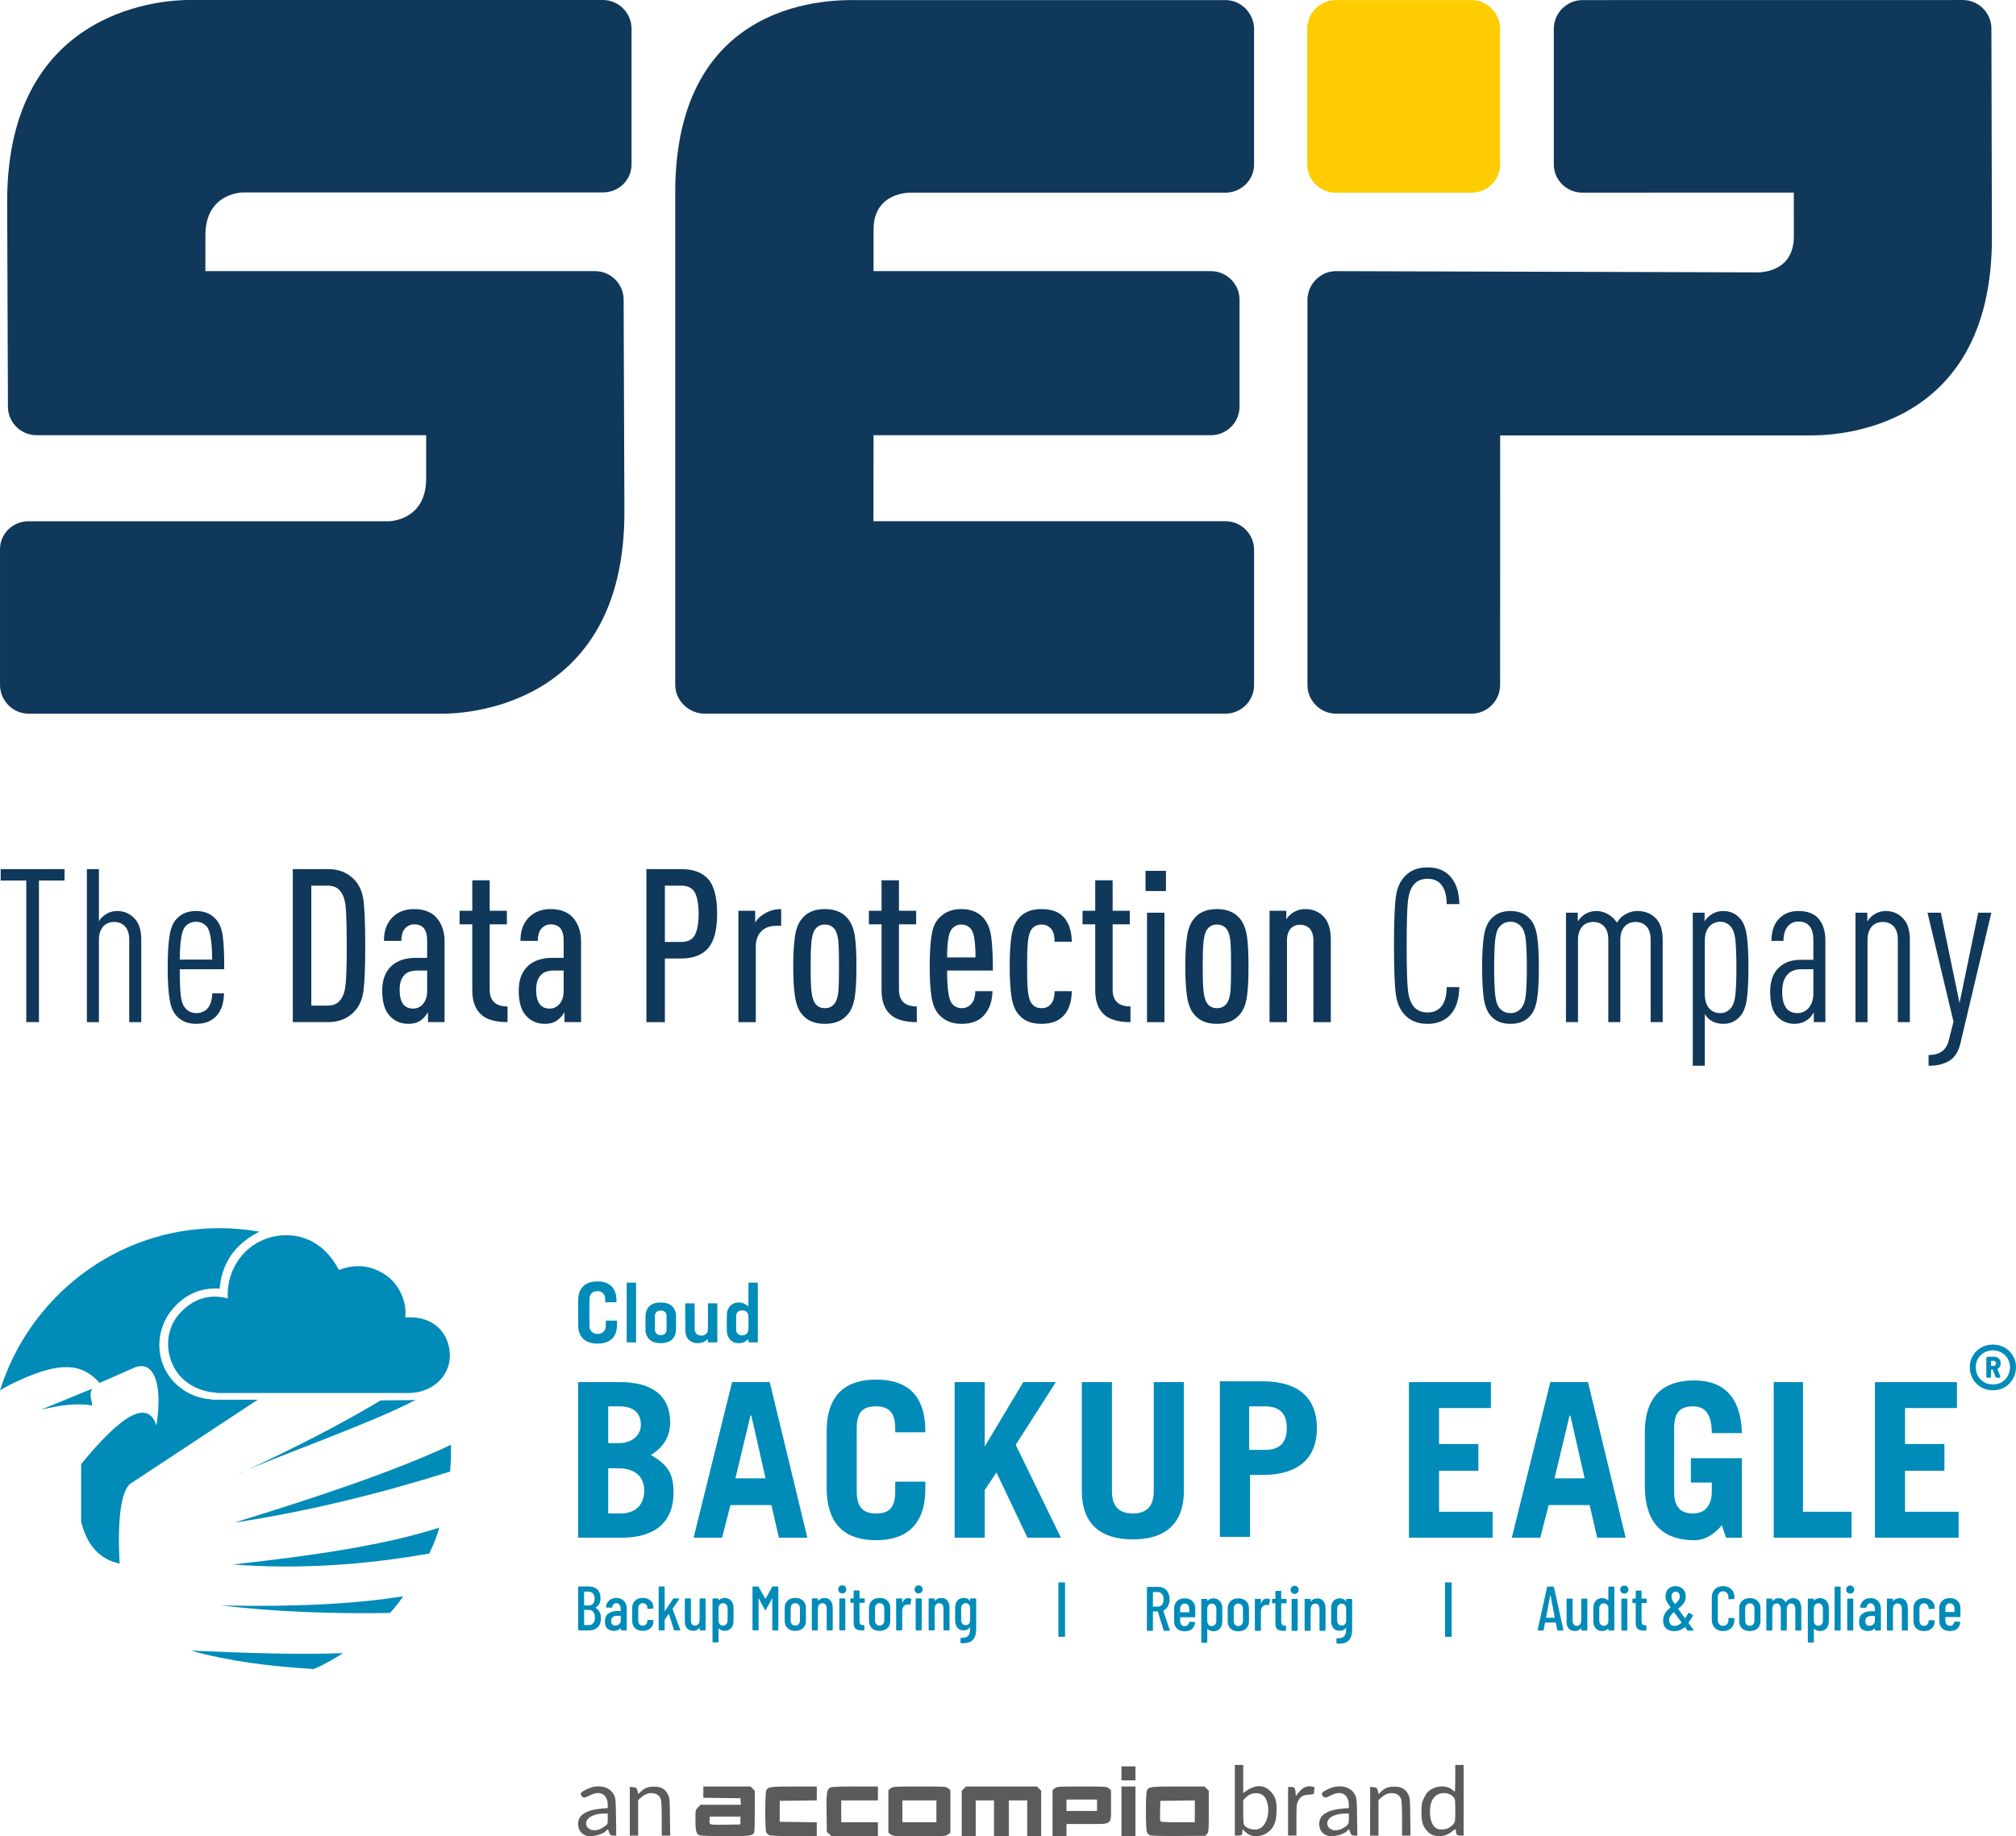 <?xml version="1.0" encoding="UTF-8"?>
<!DOCTYPE svg PUBLIC "-//W3C//DTD SVG 1.1//EN" "http://www.w3.org/Graphics/SVG/1.1/DTD/svg11.dtd">
<!-- Creator: CorelDRAW 2017 -->
<svg xmlns="http://www.w3.org/2000/svg" xml:space="preserve" width="90.17mm" height="82.138mm" version="1.1" style="shape-rendering:geometricPrecision; text-rendering:geometricPrecision; image-rendering:optimizeQuality; fill-rule:evenodd; clip-rule:evenodd"
viewBox="0 0 89655.16 81669.42"
 xmlns:xlink="http://www.w3.org/1999/xlink">
 <defs>
  <style type="text/css">
   <![CDATA[
    .fil3 {fill:#5B5B5B;fill-rule:nonzero}
    .fil1 {fill:#FECC00;fill-rule:nonzero}
    .fil0 {fill:#10385A;fill-rule:nonzero}
    .fil2 {fill:#018BB8;fill-rule:nonzero}
   ]]>
  </style>
 </defs>
 <g id="Ebene_x0020_1">
  <path class="fil0" d="M18952.54 19356.52l-17327.98 0c-699.08,0 -1271.3,-569.53 -1271.3,-1266.82l-34.8 -9133.34c0,-8810.79 7327.91,-8956.36 8075.62,-8956.36l18421.4 0c697.99,0 1270.11,579.37 1270.11,1277.56l0 6035.53c0,697.69 -572.11,1245.15 -1270.11,1245.15l-16005.77 0c0,0 -1675.58,0 -1675.58,1903.37l0 1598.32 17329.47 0c698.99,0 1270.11,569.93 1270.11,1267.62l34.8 9456.98c0,8810.2 -7327.91,8957.35 -8074.52,8957.35l-18422.79 0c-699.08,0 -1271.2,-581.16 -1271.2,-1279.15l0 -6035.34c0,-698.19 572.11,-1243.66 1271.2,-1243.66l16005.77 0c0,0 1675.58,0 1675.58,-1904.76l0 -1922.46z"/>
  <path class="fil1" d="M65442.53 3.78c699.38,0 1270.11,585.74 1270.11,1283.63l0 6026.78c0,698.09 -570.72,1254.1 -1270.11,1254.1l-6036.73 0c-699.08,0 -1270.11,-556.01 -1270.11,-1254.1l0 -6034.34c0,-697.59 571.02,-1276.07 1270.11,-1276.07l6036.73 0z"/>
  <path class="fil0" d="M54499.68 23181.85c698.99,0 1271.2,571.42 1271.2,1268.71l0 6022.71c0,697.2 -572.21,1266.92 -1271.2,1266.92l-23164.85 0c-699.08,0 -1306.1,-579.47 -1306.1,-1277.46l0 -21894.45c0,-8808.41 7187.62,-8564.51 8085.76,-8564.51l16385.19 0c698.99,0 1271.2,589.51 1271.2,1287.41l0 6021.91c0,696.7 -572.21,1255.19 -1271.2,1255.19l-13976.82 0c0,0 -1674.58,-68.41 -1674.58,1649.43l0 1842.22 15004.42 0c699.28,0 1271.5,571.02 1271.5,1267.62l0 4762.15c0,697.3 -572.21,1266.82 -1271.5,1266.82l-15004.42 0 -4.77 3825.33 15656.18 0z"/>
  <path class="fil0" d="M78092.27 12113.52c0,0 1684.23,108.18 1684.23,-1608.46l-2.49 -1939.26 -9401.7 2.49c-698.99,0 -1271.2,-557.5 -1271.2,-1255.19l0 -6030.66c0,-696.7 572.21,-1278.66 1271.2,-1278.66l16917.93 -2.68c698.99,0 1271.2,569.73 1271.2,1267.82l22.47 9320.67c0,8809.5 -7334.57,8775.8 -8080.89,8775.8l-13787.81 0 -2.59 11099.85c0,698.19 -570.72,1274.98 -1268.81,1274.98l-6030.56 0c-699.18,0 -1268.71,-576.79 -1268.71,-1274.98l0 -17120.27c0,-698.99 570.82,-1285.02 1269.81,-1285.02l18677.92 53.59z"/>
  <path class="fil0" d="M2869.62 38653.89l-2839.19 0 0 506.69 1137.57 0 0 6299.62 563.96 0 0 -6299.62 1137.67 0 0 -506.69zm3412.6 3154.58c0,-430.13 -95.65,-745.62 -296.3,-955.91 -210.29,-219.94 -468.51,-334.58 -764.81,-334.58 -200.75,0 -391.95,57.37 -554.42,172.01 -143.38,105.2 -229.48,200.85 -267.66,286.85l0 -2322.96 -535.33 0 0 6806.31 535.33 0 0 -3661.27c0,-258.12 66.92,-449.32 191.2,-592.7 124.29,-133.83 286.75,-200.75 487.5,-200.75 200.75,0 363.31,66.92 487.5,200.75 124.29,143.38 181.66,334.58 181.66,592.7l0 3661.27 535.33 0 0 -3651.73zm3622.89 -181.66c-47.83,-334.58 -152.92,-583.05 -315.49,-755.16 -219.84,-239.03 -506.59,-353.67 -869.9,-353.67 -363.21,0 -650.07,114.64 -869.9,353.67 -152.92,162.57 -258.12,411.14 -305.84,736.07 -57.37,325.03 -86.11,802.99 -86.11,1424.42 0,621.33 28.73,1099.29 86.11,1414.77 47.73,324.93 152.92,573.51 305.84,736.07 219.84,238.93 506.69,353.67 879.45,353.67 372.86,0 669.16,-114.74 879.45,-334.58 229.48,-239.03 344.22,-573.61 353.77,-1022.83l-525.78 0c0,296.3 -76.46,525.78 -219.94,688.25 -124.19,124.29 -286.75,191.2 -487.5,191.2 -200.75,0 -363.21,-76.46 -487.5,-219.94 -105.2,-114.64 -172.11,-296.3 -200.75,-544.87 -28.73,-248.47 -47.83,-640.42 -47.83,-1185.29l1978.83 0c0,-659.61 -19.09,-1147.21 -66.92,-1481.79zm-1911.92 1051.56c9.55,-802.99 86.11,-1290.49 239.03,-1462.6 124.29,-143.38 286.75,-219.84 487.5,-219.84 200.75,0 353.67,76.46 477.95,219.84 153.02,172.11 229.48,659.61 239.03,1462.6l-1443.51 0z"/>
  <path class="fil0" d="M15764.75 39131.84c-296.3,-315.49 -688.25,-477.95 -1166.2,-477.95l-1577.24 0 0 6806.31 1577.24 0c477.95,0 869.9,-162.57 1166.2,-477.95 219.94,-239.03 353.77,-544.87 401.59,-927.27 47.73,-382.4 76.46,-1051.56 76.46,-1997.92 0,-946.36 -28.73,-1615.52 -76.46,-1997.92 -47.83,-382.4 -181.66,-688.25 -401.59,-927.27zm-621.33 5334.16c-124.19,172.11 -315.49,258.12 -573.51,258.12l-726.53 0 0 -5334.16 726.53 0c258.02,0 449.32,86.01 573.51,258.12 124.29,152.92 200.75,382.3 229.48,697.89 28.64,315.39 47.73,888.99 47.73,1711.07 0,822.08 -19.09,1386.14 -47.73,1701.53 -28.73,315.49 -105.2,554.52 -229.48,707.44zm4626.73 -2600.17c0,-449.32 -133.83,-812.53 -391.95,-1089.74 -229.38,-229.48 -554.42,-344.12 -965.45,-344.12 -391.95,0 -716.98,124.29 -955.91,363.21 -258.12,258.12 -382.4,602.24 -382.4,1051.56l774.35 0c0,-258.12 57.27,-449.32 181.56,-573.61 105.2,-105.1 239.03,-162.47 382.4,-162.47 391.95,0 583.15,238.93 583.15,707.34l0 783.9 -506.69 0c-449.22,0 -793.44,114.74 -1051.56,334.58 -296.3,258.12 -439.67,630.88 -439.67,1118.48 0,497.05 105.2,869.9 315.49,1108.83 219.84,248.57 506.59,372.86 850.71,372.86 229.48,0 420.68,-57.37 583.15,-181.66 114.74,-95.55 210.29,-210.29 286.75,-334.58l0 439.77 736.07 0 0 -3594.36zm-946.36 2772.28c-114.74,143.38 -267.66,219.84 -449.22,219.84 -401.59,0 -602.34,-277.21 -602.34,-831.72 0,-315.39 76.56,-535.23 229.48,-678.7 124.29,-124.19 315.49,-181.56 554.42,-181.56l439.77 0 0 917.63c0,229.48 -57.37,411.04 -172.11,554.52zm3747.28 124.29c-525.78,0 -793.44,-248.57 -793.44,-745.72l0 -2906.01 764.81 0 0 -602.24 -764.81 0 0 -1357.5 -774.25 0 0 1357.5 -564.06 0 0 602.24 564.06 0 0 2934.74c0,506.59 143.38,869.9 430.13,1108.93 239.03,200.65 621.43,305.84 1137.57,305.84l0 -697.79zm3269.32 -2896.56c0,-449.32 -133.83,-812.53 -391.95,-1089.74 -229.38,-229.48 -554.42,-344.12 -965.45,-344.12 -391.95,0 -716.98,124.29 -956.01,363.21 -258.02,258.12 -382.3,602.24 -382.3,1051.56l774.25 0c0,-258.12 57.37,-449.32 181.66,-573.61 105.2,-105.1 238.93,-162.47 382.4,-162.47 391.95,0 583.05,238.93 583.05,707.34l0 783.9 -506.59 0c-449.32,0 -793.44,114.74 -1051.56,334.58 -296.3,258.12 -439.77,630.88 -439.77,1118.48 0,497.05 105.2,869.9 315.49,1108.83 219.94,248.57 506.69,372.86 850.81,372.86 229.38,0 420.58,-57.37 583.15,-181.66 114.74,-95.55 210.29,-210.29 286.75,-334.58l0 439.77 736.07 0 0 -3594.36zm-946.36 2772.28c-114.74,143.38 -267.66,219.84 -449.32,219.84 -401.49,0 -602.24,-277.21 -602.24,-831.72 0,-315.39 76.46,-535.23 229.48,-678.7 124.19,-124.19 315.49,-181.56 554.42,-181.56l439.67 0 0 917.63c0,229.48 -57.27,411.04 -172.01,554.52zm6596.02 -5544.55c-267.66,-296.3 -669.16,-439.67 -1214.03,-439.67l-1529.52 0 0 6806.31 822.08 0 0 -2829.65 707.44 0c563.96,0 975,-162.47 1233.12,-477.95 258.12,-315.39 382.4,-822.08 382.4,-1519.97 0,-726.43 -133.83,-1242.66 -401.49,-1539.06zm-1194.94 2801.01l-726.53 0 0 -2504.61 726.53 0c296.4,0 497.05,105.2 611.79,315.49 105.2,210.29 162.57,525.78 162.57,936.82 0,411.04 -57.37,726.53 -162.57,936.82 -114.74,210.29 -315.39,315.49 -611.79,315.49zm4445.17 -1462.6c-305.94,0 -573.61,86.01 -812.63,248.57 -162.47,105.1 -277.21,229.38 -344.12,353.67l0 -525.78 -745.62 0 0 4951.76 774.35 0 0 -3374.52c0,-277.21 86.01,-506.59 248.57,-669.16 162.47,-162.47 382.3,-238.93 649.97,-238.93l229.48 0 0 -745.62zm2992.11 458.86c-229.48,-305.94 -583.15,-458.86 -1051.56,-458.86 -468.41,0 -812.63,152.92 -1042.02,458.86 -143.38,181.56 -238.93,439.67 -286.75,764.71 -47.83,334.58 -76.46,774.35 -76.46,1328.77 0,554.42 28.64,994.19 76.46,1319.22 47.83,334.58 143.38,592.6 286.75,774.25 229.38,305.94 573.61,458.86 1042.02,458.86 468.41,0 822.08,-152.92 1051.56,-458.86 143.38,-181.66 238.93,-439.67 286.75,-764.71 47.83,-325.03 66.92,-764.81 66.92,-1328.77 0,-564.06 -19.09,-1003.73 -66.92,-1328.77 -47.83,-325.03 -143.38,-583.15 -286.75,-764.71zm-449.32 3211.95c-28.73,238.93 -76.56,411.04 -162.57,525.68 -105.1,143.38 -248.57,210.29 -439.67,210.29 -181.66,0 -325.03,-66.92 -430.23,-210.29 -86.01,-114.64 -133.83,-296.3 -162.47,-535.23 -28.73,-239.03 -38.28,-611.89 -38.28,-1108.93 0,-497.14 9.55,-869.9 38.28,-1118.48 28.64,-239.03 76.46,-420.58 162.47,-535.33 105.2,-143.38 248.57,-210.29 430.23,-210.29 191.1,0 334.58,66.92 439.67,210.29 86.01,114.74 133.83,286.85 162.57,525.78 19.09,239.03 28.64,611.79 28.64,1128.02 0,506.69 -9.55,879.45 -28.64,1118.48zm3489.16 659.61c-525.78,0 -793.44,-248.57 -793.44,-745.72l0 -2906.01 764.71 0 0 -602.24 -764.71 0 0 -1357.5 -774.35 0 0 1357.5 -563.96 0 0 602.24 563.96 0 0 2934.74c0,506.59 143.38,869.9 430.23,1108.93 239.03,200.65 621.33,305.84 1137.57,305.84l0 -697.79zm3307.6 -3106.86c-47.92,-353.67 -172.11,-640.42 -353.77,-841.27 -239.03,-258.02 -563.96,-382.3 -975,-382.3 -401.49,0 -726.53,124.29 -975.1,382.3 -181.66,181.66 -296.3,439.77 -344.12,774.35 -57.37,334.58 -86.11,802.99 -86.11,1395.68 0,583.05 28.73,1051.56 86.11,1386.14 57.27,334.58 172.01,602.24 353.67,783.9 248.57,258.02 573.61,382.3 975,382.3 430.23,0 764.81,-124.29 984.74,-363.21 248.47,-267.66 382.3,-630.98 391.85,-1089.84l-764.71 0c0,239.03 -57.37,430.23 -172.11,564.06 -114.64,124.19 -258.12,191.1 -439.77,191.1 -172.01,0 -315.39,-66.92 -430.13,-210.29 -143.38,-181.56 -210.29,-669.16 -210.29,-1462.5l2036.11 0c0,-650.07 -28.64,-1156.76 -76.36,-1510.42zm-1959.74 927.27c0,-678.8 66.92,-1089.74 200.75,-1252.31 114.74,-143.38 258.12,-210.29 430.23,-210.29 181.56,0 324.93,66.92 439.67,210.29 124.29,152.92 191.2,573.51 191.2,1252.31l-1261.85 0zm4779.75 1500.78c0,258.12 -57.37,449.32 -162.57,573.61 -105.1,124.29 -248.57,181.56 -420.58,181.56 -191.2,0 -334.58,-66.92 -439.77,-210.29 -86.01,-114.64 -133.73,-296.3 -162.47,-535.23 -28.64,-239.03 -38.28,-611.89 -38.28,-1108.93 0,-497.14 9.64,-869.9 38.28,-1118.48 28.73,-239.03 76.46,-420.58 162.47,-535.33 105.2,-143.38 248.57,-210.29 439.77,-210.29 181.66,0 325.03,66.92 430.23,191.2 105.1,124.29 152.92,315.39 152.92,573.51l764.71 0c-9.55,-506.59 -143.38,-879.45 -391.95,-1128.02 -219.84,-219.84 -535.33,-324.93 -965.45,-324.93 -468.41,0 -812.53,152.92 -1042.02,458.86 -143.38,181.56 -238.93,439.67 -286.75,764.71 -47.83,334.58 -76.46,774.35 -76.46,1328.77 0,554.42 28.64,994.19 76.46,1319.22 47.83,334.58 143.38,592.6 286.75,774.25 229.48,305.94 573.61,458.86 1042.02,458.86 430.13,0 755.16,-114.74 975,-344.12 239.03,-239.03 372.86,-611.79 382.4,-1108.93l-764.71 0zm3374.42 678.8c-525.78,0 -793.44,-248.57 -793.44,-745.72l0 -2906.01 764.81 0 0 -602.24 -764.81 0 0 -1357.5 -774.25 0 0 1357.5 -564.06 0 0 602.24 564.06 0 0 2934.74c0,506.59 143.38,869.9 430.13,1108.93 239.03,200.65 621.33,305.84 1137.57,305.84l0 -697.79zm1510.42 -4167.96l-774.35 0 0 4865.75 774.35 0 0 -4865.75zm66.92 -1864.09l-908.18 0 0 898.64 908.18 0 0 -898.64zm3317.05 2160.49c-229.38,-305.94 -583.15,-458.86 -1051.46,-458.86 -468.51,0 -812.63,152.92 -1042.02,458.86 -143.38,181.56 -239.03,439.67 -286.75,764.71 -47.83,334.58 -76.56,774.35 -76.56,1328.77 0,554.42 28.73,994.19 76.56,1319.22 47.73,334.58 143.38,592.6 286.75,774.25 229.38,305.94 573.51,458.86 1042.02,458.86 468.31,0 822.08,-152.92 1051.46,-458.86 143.38,-181.66 239.03,-439.67 286.75,-764.71 47.83,-325.03 66.92,-764.81 66.92,-1328.77 0,-564.06 -19.09,-1003.73 -66.92,-1328.77 -47.73,-325.03 -143.38,-583.15 -286.75,-764.71zm-449.22 3211.95c-28.73,238.93 -76.56,411.04 -162.57,525.68 -105.1,143.38 -248.57,210.29 -439.67,210.29 -181.66,0 -325.03,-66.92 -430.23,-210.29 -86.01,-114.64 -133.83,-296.3 -162.57,-535.23 -28.64,-239.03 -38.18,-611.89 -38.18,-1108.93 0,-497.14 9.55,-869.9 38.18,-1118.48 28.73,-239.03 76.56,-420.58 162.57,-535.33 105.2,-143.38 248.57,-210.29 430.23,-210.29 191.1,0 334.58,66.92 439.67,210.29 86.01,114.74 133.83,286.85 162.57,525.78 19.09,239.03 28.64,611.79 28.64,1128.02 0,506.69 -9.55,879.45 -28.64,1118.48zm4464.16 -2284.78c0,-468.41 -95.55,-802.89 -296.3,-1022.83 -210.29,-238.93 -487.5,-363.21 -841.27,-363.21 -191.2,0 -372.76,47.73 -535.33,152.92 -133.83,86.01 -238.93,181.66 -305.84,305.94l0 -382.4 -745.72 0 0 4951.76 774.35 0 0 -3642.18c0,-219.84 57.37,-391.95 162.47,-516.14 105.2,-114.74 248.57,-172.11 420.68,-172.11 172.01,0 315.49,57.37 430.13,172.11 105.2,124.19 162.57,296.3 162.57,516.14l0 3642.18 774.25 0 0 -3642.18z"/>
  <path class="fil0" d="M64335.48 43901.95c0,401.59 -86.01,697.89 -267.66,898.64 -143.38,152.92 -334.58,229.48 -583.15,229.48 -258.12,0 -458.86,-86.11 -602.24,-248.57 -143.38,-162.57 -229.38,-411.04 -267.66,-736.07 -38.18,-325.03 -57.37,-984.64 -57.37,-1988.38 0,-1003.73 19.19,-1663.35 57.37,-1988.38 38.28,-324.93 124.29,-573.51 267.66,-736.07 143.38,-162.47 344.12,-248.57 602.24,-248.57 248.57,0 439.77,76.56 583.15,229.48 181.66,200.75 267.66,497.05 267.66,898.54l563.96 0c-9.55,-563.96 -162.47,-994.19 -439.67,-1271.4 -239.03,-238.93 -564.06,-363.21 -975.1,-363.21 -430.13,0 -764.71,133.83 -1013.28,401.49 -210.29,219.84 -344.12,525.78 -391.95,898.54 -57.37,372.86 -86.01,1099.39 -86.01,2179.58 0,1080.2 28.64,1806.72 86.01,2179.48 47.83,372.86 181.66,678.8 391.95,898.64 248.57,267.66 583.15,401.49 1013.28,401.49 372.86,0 688.35,-105.1 936.82,-325.03 305.94,-277.21 468.41,-716.98 477.95,-1309.68l-563.96 0zm3737.63 -2992.02c-210.29,-258.12 -506.69,-391.95 -898.64,-391.95 -391.95,0 -688.25,133.83 -898.54,391.95 -143.38,172.01 -239.03,420.58 -286.75,736.07 -47.83,315.39 -76.56,783.9 -76.56,1386.14 0,602.24 28.73,1070.65 76.56,1386.04 47.73,315.49 143.38,564.06 286.75,736.17 210.29,258.02 506.59,382.3 898.54,382.3 391.95,0 688.35,-124.29 898.64,-382.3 143.38,-172.11 239.03,-420.68 286.75,-736.17 47.83,-315.39 76.46,-783.8 76.46,-1386.04 0,-602.24 -28.64,-1070.75 -76.46,-1386.14 -47.73,-315.49 -143.38,-564.06 -286.75,-736.07zm-420.58 3928.83c-124.29,143.48 -277.21,219.94 -478.05,219.94 -200.75,0 -363.21,-76.46 -487.5,-219.94 -105.1,-124.19 -162.47,-315.39 -191.2,-573.51 -28.64,-248.57 -47.73,-659.61 -47.73,-1233.12 0,-573.61 19.09,-984.64 47.73,-1242.76 28.73,-258.12 86.11,-449.32 191.2,-573.61 124.29,-143.38 286.75,-219.84 487.5,-219.84 200.85,0 353.77,76.46 478.05,219.84 105.1,124.29 172.01,315.49 200.75,573.61 28.64,258.12 47.73,678.7 47.73,1242.76 0,563.96 -19.09,975 -47.73,1233.12 -28.73,258.12 -95.65,449.32 -200.75,573.51zm6289.97 -3030.3c0,-430.13 -95.55,-745.62 -296.3,-955.91 -210.29,-219.94 -487.5,-334.58 -822.08,-334.58 -210.39,0 -401.49,57.37 -583.15,172.01 -114.74,66.92 -229.48,181.66 -334.58,344.22 -95.55,-153.02 -229.48,-277.31 -391.95,-372.86 -162.47,-95.55 -334.58,-143.38 -516.14,-143.38 -200.85,0 -391.95,57.37 -554.52,172.01 -124.29,86.11 -210.29,181.66 -277.21,296.4l0 -391.95 -525.78 0 0 4865.75 535.33 0 0 -3661.27c0,-258.12 66.92,-449.32 191.2,-592.7 124.29,-133.83 286.75,-200.75 487.5,-200.75 200.75,0 363.31,66.92 487.5,200.75 124.29,143.38 181.66,334.58 181.66,592.7l0 3661.27 535.33 0 0 -3661.27c0,-258.12 66.92,-449.32 191.2,-592.7 124.29,-133.83 286.85,-200.75 487.5,-200.75 200.85,0 363.31,66.92 487.6,200.75 124.29,143.38 181.56,334.58 181.56,592.7l0 3661.27 535.33 0 0 -3651.73zm3450.88 -946.36c-200.75,-229.48 -449.32,-344.12 -755.16,-344.12 -200.85,0 -391.95,57.37 -554.52,172.01 -143.38,105.2 -238.93,210.39 -277.21,296.4l0 -391.95 -525.78 0 0 6806.31 535.33 0 0 -2303.77c66.92,124.19 162.57,219.84 267.66,286.75 162.57,105.1 344.12,152.92 554.52,152.92 305.84,0 554.42,-114.74 755.16,-344.12 143.38,-162.47 239.03,-411.04 286.75,-726.53 47.83,-315.49 76.46,-793.44 76.46,-1433.86 0,-640.52 -28.64,-1118.48 -76.46,-1443.51 -47.73,-315.49 -143.38,-564.06 -286.75,-726.53zm-420.58 3976.66c-124.29,143.48 -277.21,219.94 -468.41,219.94 -181.66,0 -334.58,-57.37 -458.86,-172.11 -153.02,-152.92 -229.48,-382.4 -229.48,-678.7l0 -2361.14c0,-296.4 76.46,-516.23 229.48,-669.16 133.83,-124.29 286.75,-181.66 458.86,-181.66 191.2,0 344.12,76.46 468.41,219.84 105.1,124.29 172.01,315.49 200.75,573.61 28.64,258.12 47.73,678.7 47.73,1242.76 0,563.96 -19.09,975 -47.73,1233.12 -28.73,258.12 -95.65,449.32 -200.75,573.51zm4205.94 -3001.56c0,-439.77 -114.64,-774.35 -334.58,-1013.28 -191.1,-200.75 -477.95,-305.94 -869.8,-305.94 -344.22,0 -621.43,105.2 -841.27,325.03 -239.03,238.93 -353.67,573.51 -353.67,1003.73l535.33 0c0,-296.4 76.46,-525.78 219.84,-678.7 124.29,-124.29 267.66,-181.66 439.77,-181.66 449.22,0 669.16,277.21 669.16,831.62l0 869.9 -554.52 0c-401.49,0 -716.88,105.2 -955.91,325.03 -277.21,248.57 -411.04,611.79 -411.04,1099.39 0,506.59 105.1,879.45 315.49,1099.29 210.29,219.94 468.31,325.03 774.25,325.03 219.84,0 411.04,-66.92 583.15,-191.2 114.64,-86.01 200.75,-200.75 267.66,-325.03l0 439.77 516.14 0 0 -3622.99zm-726.43 2972.92c-133.83,162.57 -305.94,248.57 -516.23,248.57 -449.32,0 -678.7,-315.49 -678.7,-955.91 0,-353.77 86.01,-611.79 258.12,-783.9 143.38,-143.38 344.12,-210.29 592.6,-210.29l535.42 0 0 1070.65c0,258.12 -67.02,468.41 -191.2,630.88zm4483.15 -3001.66c0,-430.13 -95.55,-745.62 -296.3,-955.91 -210.29,-219.94 -468.41,-334.58 -764.81,-334.58 -200.75,0 -391.95,57.37 -554.42,172.01 -124.29,86.11 -210.29,181.66 -277.21,296.4l0 -391.95 -525.78 0 0 4865.75 535.33 0 0 -3661.27c0,-258.12 66.92,-449.32 191.2,-592.7 124.29,-133.83 286.75,-200.75 487.5,-200.75 200.75,0 363.31,66.92 487.5,200.75 124.29,143.38 181.66,334.58 181.66,592.7l0 3661.27 535.33 0 0 -3651.73zm3039.84 -1214.03l-831.62 4014.94 -831.72 -4014.94 -592.7 0 1156.66 4846.56 -219.84 860.46c-105.2,410.94 -401.49,621.33 -889.09,621.33l0 477.95c391.95,0 697.89,-76.46 936.82,-229.48 229.48,-143.28 391.95,-401.49 478.05,-764.71l1376.59 -5812.12 -583.15 0z"/>
  <path class="fil2" d="M8484.37 73413.74c1747.66,482.73 3571.49,705.35 5468.59,818 445.44,-186.03 893.57,-445.94 1302.22,-707.34 -1933.79,75.37 -4205.55,0 -6770.81,-110.66zm0 0z"/>
  <path class="fil2" d="M9823.38 71403.89c2528.68,296.7 5023.15,372.06 7514.84,335.57 222.82,-224.91 408.85,-484.42 594.88,-744.23 -2046.45,333.29 -4760.96,482.73 -8109.72,408.65zm0 0z"/>
  <path class="fil2" d="M9747.41 54623.76c-4575.02,0 -8445.19,3050.48 -9747.41,7216.85 298.68,-186.03 594.68,-333.39 930.26,-482.73 1674.28,-744.23 2677.92,-780.82 3498.11,149.34l1524.84 -670.25c856.78,-372.06 1302.32,631.57 1003.64,2567.25 -372.06,-1152.78 -1488.25,-558.09 -3348.67,1711.57l0 2567.35c262,1040.92 820.19,1674.28 1713.46,1860.32 -112.55,-2009.06 73.58,-3162.54 445.54,-3534.6l5695.39 -3755.53 -2065.83 0 0 -17.4c-889.59,-48.52 -1699.24,-581.36 -2087.21,-1391.41 -372.06,-810.25 -274.72,-1763.67 259.91,-2491.99 550.44,-713.6 1255.79,-1096.8 2199.27,-1038.83 112.65,-1393.6 953.62,-2121.91 1765.76,-2533.15 -581.36,-102.61 -1178.33,-156.8 -1787.04,-156.8zm0 0z"/>
  <path class="fil2" d="M19088.46 69096.04c186.13,-371.96 332.89,-744.03 445.54,-1152.88 -2305.86,744.23 -5395.01,1228.25 -9189.32,1637.59 2827.46,222.82 5767.28,36.69 8743.78,-484.72zm0 0z"/>
  <path class="fil2" d="M18460.47 62259.31c-38.78,5.47 -75.37,11.53 -116.03,11.53l-1414.97 13.72c-1864.19,1114.2 -3757.32,2071.2 -5929.84,3090.75 1577.54,-693.62 5637.32,-2135.73 7486.2,-3112.13l-25.35 -3.88zm-7460.85 3116c-192,85.21 -360.73,164.65 -468.91,224.71 162.86,-75.37 310.12,-149.34 468.91,-224.71zm0 0z"/>
  <path class="fil2" d="M10418.16 67720.44c3199.22,-484.82 6398.75,-1265.53 9600.56,-2269.76 0,-186.03 36.89,-408.65 36.89,-633.56 0,-186.03 0,-372.06 0,-558 -2455.4,1154.97 -5880.03,2307.75 -9637.45,3461.32zm0 0z"/>
  <path class="fil2" d="M1823.82 62697.29c930.06,-223.32 1674.28,-298.68 2268.97,-186.03 0,-298.68 -149.34,-409.35 0,-744.23l-2268.97 930.26zm0 0z"/>
  <path class="fil2" d="M28948.63 64708.44c558.09,-335.27 854.19,-819.59 854.19,-1451.56 0,-1191.56 -817.41,-1786.34 -2232.48,-1786.34l-1860.41 0 0 6920.15 1936.38 0c1412.29,0 2305.96,-631.57 2305.96,-2007.97 0,-856.08 -259.41,-1228.25 -1003.64,-1674.28zm-1899.59 -2158.5l521.31 0c634.06,0 930.26,334.98 930.26,817.6 0,484.82 -408.85,819.59 -1003.54,819.59l-448.03 0 0 -1637.2zm558.09 4763.04l-558.09 0 0 -2009.56 448.03 0c707.34,0 1152.88,335.27 1152.88,1003.93 0,594.98 -372.16,1005.62 -1042.81,1005.62zm0 0z"/>
  <path class="fil2" d="M32556.71 61470.54l-1710.87 6920.15 1265.33 0 372.16 -1449.77 1821.24 0 335.27 1449.77 1265.63 0 -1674.28 -6920.15 -1674.48 0zm149.44 4278.82l668.16 -2790.57 39.27 0 631.47 2790.57 -1338.91 0z"/>
  <path class="fil2" d="M38955.56 68503.25c1302.22,0 2195.59,-632.07 2195.59,-2306.55l0 -297.99 -1338.91 0 0 445.54c0,782.7 -335.37,968.74 -856.68,968.74 -518.92,0 -854.19,-224.51 -854.19,-968.74l0 -2827.36c0,-780.91 335.27,-966.95 854.19,-966.95 521.31,0 856.68,222.82 856.68,966.95l0 186.03 1338.91 0 0 -36.69c0,-1711.57 -893.37,-2306.35 -2195.59,-2306.35 -1302.42,0 -2193.4,632.07 -2193.4,2306.35l0 2491.99c0,1712.96 890.98,2345.03 2193.4,2345.03zm0 0z"/>
  <path class="fil2" d="M47180.42 68390.69l-2009.66 -4129.68 1784.35 -2790.47 -1449.18 0 -1713.36 2865.84 0 -2865.84 -1339.21 0 0 6920.15 1339.21 0 0 -2119.82 521.31 -781.51 1378.18 2901.34 1488.35 0zm0 0z"/>
  <path class="fil2" d="M51310 66307.36c0,670.45 -298.78,1005.62 -930.26,1005.62 -633.96,0 -930.16,-335.17 -930.16,-1005.62l0 -4836.82 -1339.01 0 0 4836.82c0,1525.14 890.98,2158.7 2269.17,2158.7 1375.7,0 2269.17,-633.56 2269.17,-2158.7l0 -4836.82 -1338.91 0 0 4836.82zm0 0z"/>
  <path class="fil2" d="M55552.13 65600.02l594.88 0c1637.59,0 2418.51,-780.91 2418.51,-2083.14 0,-1302.32 -780.91,-2083.14 -2418.51,-2083.14l-1897.1 0 0 6920.05 1338.91 0 0 -2753.78 -36.69 0zm0 -3050.08l704.95 0c670.85,0 969.33,334.98 969.33,966.95 0,670.25 -335.37,966.95 -969.33,966.95l-704.95 0 0 -1933.89zm0 0z"/>
  <path class="fil2" d="M66379.05 67237.61l-2381.82 0 0 -1823.53 1747.86 0 0 -1189.67 -1747.86 0 0 -1600.91 2305.86 0 0 -1152.98 -3644.77 0 0 6920.15 3720.73 0 0 -1153.08zm0 0z"/>
  <path class="fil2" d="M68946.9 61470.54l-1713.56 6920.15 1265.53 0 372.06 -1449.77 1823.73 0 335.37 1449.77 1265.53 0 -1674.38 -6920.15 -1674.28 0zm186.03 4278.82l668.26 -2790.57 36.69 0 633.96 2790.57 -1338.91 0z"/>
  <path class="fil2" d="M75345.65 68503.25c484.72,0 893.47,-260.11 1228.94,-670.75l185.83 558.19 705.05 0 0 -3534.7 -2269.17 0 0 1079.4 930.16 0 0 408.85c0,596.67 -296.1,968.74 -817.6,968.74 -521.31,0 -856.68,-224.51 -856.68,-968.74l0 -2827.36c0,-780.91 335.37,-966.95 856.68,-966.95 482.23,0 817.6,298.19 817.6,1189.77l1339.01 0c-36.79,-1561.73 -780.82,-2343.14 -2119.82,-2343.14 -1302.22,0 -2195.79,631.97 -2195.79,2306.35l0 2493.78c36.69,1674.48 930.26,2306.55 2195.79,2306.55zm0 0z"/>
  <path class="fil2" d="M82341.66 67237.61l-2159 0 0 -5767.08 -1302.22 0 0 6920.15 3461.22 0 0 -1153.08zm0 0z"/>
  <path class="fil2" d="M84721 65414.09l1750.25 0 0 -1189.67 -1750.25 0 0 -1600.91 2308.34 0 0 -1152.98 -3647.25 0 0 6920.15 3720.73 0 0 -1153.08 -2381.82 0 0 -1823.53zm0 0z"/>
  <path class="fil2" d="M88627.76 59802.12c192.1,0 364.61,44.15 521.41,131.35 157.2,89.39 279.3,211.49 368.19,364.8 91.28,148.75 137.81,317.38 137.81,505.5 0,193.99 -46.53,368.09 -137.81,525.38 -88.89,156.8 -210.99,280.89 -368.19,373.95 -156.8,88.89 -329.31,131.45 -521.41,131.45 -189.41,0 -364.11,-42.56 -520.91,-131.45 -157.2,-93.07 -281.28,-217.15 -372.06,-373.95 -89.29,-157.3 -133.93,-331.4 -133.93,-525.38 0,-188.12 44.64,-356.75 133.93,-505.5 90.78,-153.32 214.87,-275.42 372.06,-364.8 156.8,-87.2 331.5,-131.35 520.91,-131.35zm0 1773.02c143.97,0 273.33,-33.21 387.97,-97.14 116.13,-67.41 207.41,-160.88 271.44,-276.91 67.51,-118.02 102.61,-251.85 102.61,-397.32 0,-137.41 -35.1,-261.4 -102.61,-374.15 -64.03,-116.23 -157.3,-205.22 -275.42,-271.34 -116.13,-67.51 -244.1,-100.82 -383.99,-100.82 -143.28,0 -272.83,33.31 -387.47,100.82 -116.03,66.12 -209.2,155.11 -276.71,271.34 -64.03,112.75 -97.34,236.74 -97.34,374.15 0,145.46 33.31,279.3 97.34,397.32 67.51,116.03 160.68,209.5 276.71,276.91 114.64,63.93 244.2,97.14 387.47,97.14zm347.31 -940.1c0,112.45 -42.56,192 -127.97,240.62 -9.94,5.47 -13.92,15.31 -9.94,28.64l118.52 302.86c3.48,7.26 3.48,15.31 3.48,24.66 0,31.22 -17.3,46.73 -56.08,46.73l-96.74 0c-33.21,0 -55.98,-17.4 -65.92,-50.21l-112.65 -296.7c-5.37,-13.42 -15.31,-21.28 -24.76,-21.28l-31.22 0c-17.4,0 -25.35,9.84 -25.35,25.35l0 280.79c0,17.3 -7.46,33.21 -21.38,46.53 -9.35,9.45 -22.77,15.51 -40.57,15.51l-86.8 0c-15.91,0 -31.32,-6.07 -44.74,-15.51 -11.93,-13.32 -15.91,-29.23 -15.91,-46.53l0 -812.14c0,-17.4 3.98,-30.72 15.91,-40.77 13.42,-13.22 28.83,-21.18 44.74,-21.18l286.75 0c88.69,0 158.79,27.24 209.2,83.22 54.19,54.69 81.43,123.99 81.43,209.4zm-403.28 -112.06c-17.4,0 -25.35,7.46 -25.35,25.16l0 178.18c0,17.4 7.95,25.25 25.35,25.25l81.23 0c35.3,0 62.04,-9.84 81.43,-29.23 21.38,-25.25 31.22,-52 31.22,-83.22 0,-32.81 -9.84,-60.15 -31.22,-81.43 -19.39,-23.17 -46.14,-34.7 -81.43,-34.7l-81.23 0zm0 0z"/>
  <path class="fil2" d="M26386.65 59747.44c-335.27,-48.02 -552.63,-224.61 -636.05,-517.43 -36.59,-133.33 -36.59,-125.98 -38.48,-794.14 -4.18,-641.52 0,-734.88 23.17,-844.85 60.15,-277.31 228.69,-469.4 488.3,-552.82 97.24,-30.52 166.64,-40.67 298.49,-44.54 77.65,-1.59 143.48,0 184.14,3.88 308.03,35.3 519.42,174.7 628.09,414.92 52.1,110.47 73.48,224.51 79.24,391.35l4.08 116.53 -500.23 0 -1.79 -106.59c-3.98,-118.12 -11.83,-153.22 -46.63,-222.72 -40.57,-78.05 -115.93,-134.03 -211.29,-157.2 -50.21,-11.43 -152.72,-9.64 -199.55,3.88 -122.1,34.6 -201.24,114.04 -234.55,240.12 -11.53,38.78 -11.53,87.3 -11.53,697.99 0,738.16 -3.88,689.54 48.62,784.89 44.15,83.22 123.99,135.42 226.8,156.6 210.79,40.87 389.56,-58.07 439.48,-242.01 8.05,-29.23 9.84,-77.85 13.92,-190.11l1.99 -151.33 497.64 0 0 110.66c0,131.94 -9.55,244.2 -24.86,323.44 -71.89,333.58 -294.61,531.45 -656.83,579.47 -87.2,12.03 -289.14,12.03 -372.16,0zm2864.05 -13.42c-284.67,-36.59 -459.26,-181.95 -525.38,-435.9l-17.2 -64.03 -2.19 -368.19c-1.89,-315.79 0,-376.04 7.95,-434.11 44.74,-282.78 224.71,-453.5 526.97,-493.96 63.83,-7.95 219.04,-7.95 283.17,0 273.03,34.7 449.52,175.99 513.45,410.64 27.34,94.76 28.83,133.53 28.83,490.28 0,348.7 -1.49,383.99 -26.75,476.76 -60.06,230.68 -236.74,377.83 -502.02,414.72 -70,9.84 -218.84,11.43 -286.85,3.78zm259.41 -375.84c21.38,-11.53 44.64,-23.27 50.71,-29.33 30.72,-24.86 59.96,-71.49 73.38,-108.08 11.83,-38.88 11.83,-52.8 9.84,-397.62 -1.89,-354.46 -1.89,-356.45 -15.31,-389.26 -40.67,-97.24 -122,-145.46 -244.4,-145.46 -122.3,0 -205.52,52.1 -246.19,151.23 -13.42,32.81 -13.42,40.87 -15.41,377.63 0,234.75 0,352.87 5.87,376.04 15.51,73.58 68.11,137.51 135.42,166.74 68.11,29.33 178.77,29.33 246.09,-1.89zm1385.64 370.07c-86.8,-17.4 -174,-62.04 -238.13,-118.22 -106.59,-95.05 -160.68,-207.31 -176.59,-364.51 -3.38,-40.67 -7.26,-298.29 -7.26,-672.24l0 -604.83 416.61 0 3.38 1205.58 14.12 40.67c40.47,108.68 123.99,172.71 249.86,186.03 118.12,15.31 248.08,-48.62 294.21,-143.38 33.21,-65.82 33.21,-50.51 33.21,-692.12l0 -596.77 416.81 0 0 1734.34 -416.81 0 0 -62.04c0,-75.37 -5.97,-81.23 -48.52,-46.04 -83.62,65.52 -143.38,96.74 -238.13,123.99 -79.44,22.97 -219.34,26.75 -302.76,9.55zm1858.43 5.77c-226.7,-36.59 -385.39,-211.19 -426.15,-467.12 -7.85,-55.98 -9.45,-120.31 -7.85,-464.93 3.98,-430.03 1.99,-420.78 37.09,-523.39 71.59,-203.43 228.89,-327.42 441.56,-346.71 159.19,-13.52 322.05,36.59 424.76,133.93 63.93,60.06 59.86,108.08 59.86,-494.16l2.19 -525.38 416.61 0 0 2656.54 -416.61 0 0 -65.32c0,-62.04 0,-66.02 -14.02,-66.02 -7.26,0 -30.72,17.3 -58.17,40.77 -69.3,63.83 -162.57,106.49 -263.29,121.8 -46.63,6.07 -153.22,6.07 -195.97,0zm318.07 -350.69c108.58,-21.28 177.98,-87.2 203.23,-190.01 15.61,-55.98 15.61,-668.66 0,-718.87 -36.59,-133.93 -143.18,-203.33 -296.1,-193.79 -91.18,5.77 -163.26,42.56 -203.83,106.59 -38.68,62.04 -38.68,67.91 -38.68,443.95 0,224.91 2.09,350.69 5.87,372.06 30.82,135.42 168.63,212.78 329.51,180.07zm-5201.13 -1007.51l0 -1329.56 416.71 0 0 2656.54 -416.71 0 0 -1326.98zm0 0z"/>
  <polygon class="fil2" points="47067.76,72797.48 47364.46,72797.48 47364.46,70378.97 47067.76,70378.97 "/>
  <polygon class="fil2" points="64262.7,72797.48 64559.3,72797.48 64559.3,70378.97 64262.7,70378.97 "/>
  <path class="fil2" d="M26725.6 71979.48c0,168.63 -48.72,300.47 -145.27,393.34 -92.87,93.16 -218.84,140 -376.24,140l-464.93 0c-19.19,0 -29.23,-9.94 -29.23,-29.33l0 -1897.2c0,-17.2 10.04,-27.04 29.23,-27.04l426.45 0c168.63,0 300.47,44.44 395.33,133.93 96.74,86.7 145.27,214.57 145.27,385.39 0,199.45 -71.49,339.25 -215.36,414.72 -7.46,5.97 -9.45,9.84 -1.49,13.42 73.48,44.74 131.54,108.68 172.41,188.02 42.56,79.24 63.83,174.5 63.83,284.76zm-736.17 -1189.77c-7.95,0 -12.03,3.98 -12.03,11.53l0 591.2c0,7.66 4.08,11.43 12.03,11.43l178.18 0c87.2,0 156.6,-24.76 203.13,-77.26 48.72,-54.09 74.17,-128.06 74.17,-222.82 0,-98.73 -25.45,-176.69 -74.17,-228.69 -46.53,-56.08 -115.93,-85.41 -203.13,-85.41l-178.18 0zm193.49 1488.45c85.21,0 151.33,-29.43 199.95,-87.5 49.91,-57.97 75.27,-139.3 75.27,-245.79 0,-106.89 -23.27,-190.11 -71.49,-250.16 -48.62,-62.04 -116.43,-92.67 -201.94,-92.67l-195.28 0c-7.95,0 -12.03,3.78 -12.03,11.33l0 653.25c0,7.46 4.08,11.53 12.03,11.53l193.49 0zm0 0z"/>
  <path class="fil2" d="M27409.77 71069.01c135.42,0 246.09,42.36 333.29,129.56 87.3,85.31 130.05,197.96 130.05,337.36l0 947.56c0,19.39 -8.05,29.33 -27.44,29.33l-213.28 0c-17.2,0 -26.75,-9.94 -26.75,-29.33l0 -60.06c0,-3.78 -1.99,-7.85 -6.07,-9.84 -1.99,-1.59 -3.78,0 -7.76,3.98 -66.12,77.75 -160.88,116.53 -286.75,116.53 -106.89,0 -201.64,-29.23 -282.78,-89.29 -79.44,-60.06 -120.11,-168.63 -120.11,-323.44 0,-161.27 47.92,-279.3 145.27,-354.66 98.83,-75.96 226.9,-114.74 385.49,-114.74l160.88 0c7.85,0 11.83,-3.78 11.83,-9.35l0 -81.33c0,-79.54 -19.89,-141.39 -56.58,-188.22 -36.69,-48.32 -85.31,-71.89 -145.37,-71.89 -46.14,0 -85.21,15.91 -116.03,46.73 -31.22,32.71 -50.61,73.38 -56.08,123.99 0,17.5 -9.84,27.34 -27.34,27.34l-226.7 0c-19.39,0 -27.44,-9.84 -27.44,-27.34 8.05,-120.21 56.67,-216.85 141.49,-290.63 85.41,-73.38 192.1,-112.26 318.17,-112.26zm-46.73 1230.33c64.13,0 122.1,-19.39 170.72,-59.96 48.52,-40.67 71.89,-98.63 71.89,-174.6l0 -189.51c0,-6.07 -3.98,-10.04 -11.83,-10.04l-170.72 0c-73.38,0 -133.63,19.49 -178.18,60.25 -44.54,40.57 -65.82,96.55 -65.82,174.5 0,65.52 15.31,116.13 50.51,148.75 32.71,35.3 77.36,50.61 133.43,50.61zm0 0z"/>
  <path class="fil2" d="M28584.12 72534.09c-143.48,0 -257.62,-38.78 -342.83,-120.51 -83.52,-79.44 -126.18,-187.62 -126.18,-323.44l0 -577.38c0,-132.14 42.66,-238.23 126.18,-319.66 85.21,-83.32 199.35,-124.09 342.83,-124.09 95.05,0 178.47,19.39 248.08,55.98 73.78,34.9 127.77,85.51 164.36,147.55 38.88,62.04 60.15,131.35 60.15,209.2l0 36.89c0,19.09 -9.25,28.73 -28.64,28.73l-211.49 7.95c-19.29,0 -29.23,-9.94 -29.23,-29.33l0 -26.75c0,-54.59 -19.49,-100.72 -57.97,-139.9 -38.78,-38.68 -87.3,-58.17 -145.27,-58.17 -60.15,0 -106.79,21.38 -145.56,64.13 -36.69,42.66 -54.19,97.24 -54.19,164.55l0 544.77c0,66.12 17.5,122.1 54.19,164.75 38.78,42.56 85.41,63.93 145.56,63.93 57.97,0 106.49,-19.29 145.27,-57.97 38.48,-40.77 57.97,-87.4 57.97,-139.9l0 -28.64c0,-17.5 9.94,-27.34 29.23,-27.34l211.49 1.89c19.39,0 28.64,9.94 28.64,29.23l0 40.77c0,122.1 -44.54,220.63 -129.46,298.29 -85.21,77.16 -199.95,114.44 -343.13,114.44zm0 0z"/>
  <path class="fil2" d="M29318.71 72512.82c-19.39,0 -27.24,-9.94 -27.24,-29.33l0 -1897.2c0,-17.2 7.85,-27.04 27.24,-27.04l212.78 0c17.5,0 27.34,9.84 27.34,27.04l0 1058.32c0,5.37 1.99,9.35 6.07,11.43 3.88,1.99 5.47,0 7.26,-6.07l360.73 -542.09c9.45,-10.04 19.39,-15.91 32.71,-15.91l217.15 0c11.53,0 19.39,3.78 23.47,11.83 3.98,4.08 1.99,11.33 -2.09,21.18l-288.54 424.26c-5.87,6.07 -5.87,12.03 -2.09,17.5l335.37 914.85 1.99 11.83c0,11.43 -7.85,19.39 -25.16,19.39l-221.43 0c-15.41,0 -26.65,-7.95 -32.61,-23.47l-223.02 -699.48c-1.79,-11.93 -7.85,-11.93 -17.1,-4.08l-166.64 244.3c-4.08,3.78 -6.07,7.85 -6.07,13.32l0 440.07c0,19.39 -9.84,29.33 -27.34,29.33l-212.78 0zm0 0z"/>
  <path class="fil2" d="M31113 71119.22c0,-17.4 9.55,-27.24 27.34,-27.24l212.68 0c17.6,0 27.44,9.84 27.44,27.24l0 1364.26c0,19.39 -9.84,29.33 -27.44,29.33l-212.68 0c-17.8,0 -27.34,-9.94 -27.34,-29.33l0 -79.44c0,-5.97 -1.99,-9.84 -5.77,-9.84 -2.19,0 -4.08,1.99 -7.56,6.07 -56.67,87.1 -145.46,131.84 -269.45,131.84 -110.56,0 -201.84,-33.31 -269.35,-100.62 -70,-68.11 -104.6,-172.71 -104.6,-312.11l0 -1000.16c0,-17.4 9.55,-27.24 28.73,-27.24l211.29 0c19.49,0 29.33,9.84 29.33,27.24l0 942.09c0,158.59 61.94,238.03 189.51,238.03 62.04,0 110.66,-21.18 143.48,-65.72 37.09,-46.83 54.39,-110.27 54.39,-190.21l0 -924.19zm0 0z"/>
  <path class="fil2" d="M32225.41 71069.01c119.91,0 217.25,40.77 286.85,124.09 73.88,79.44 108.38,186.03 108.38,317.68l0 579.37c0,137.41 -34.5,248.08 -108.38,327.42 -69.6,77.75 -166.94,116.53 -286.85,116.53 -44.64,0 -91.28,-8.05 -137.41,-25.35 -44.84,-15.31 -83.42,-42.75 -120.11,-77.26 -8.05,-6.07 -13.82,-4.08 -13.82,5.27l0 579.57c0,19.29 -9.55,29.23 -27.34,29.23l-212.78 0c-17.5,0 -27.34,-9.94 -27.34,-29.23l0 -1897.1c0,-17.4 9.84,-27.24 27.34,-27.24l212.78 0c17.8,0 27.34,9.84 27.34,27.24l0 44.64c0,4.08 1.99,7.95 5.77,9.55 4.08,0 8.05,-1.59 11.43,-5.47 35.3,-35.3 75.96,-58.17 120.61,-74.17 44.25,-15.21 88.89,-24.76 133.53,-24.76zm131.84 460.85c0,-67.31 -21.18,-121.9 -60.06,-164.55 -37.09,-42.75 -85.21,-64.13 -145.27,-64.13 -56.67,0 -104.7,21.38 -141.89,64.13 -36.79,42.66 -55.98,97.24 -55.98,164.55l0 544.77c0,66.12 19.19,122.1 55.98,164.75 37.19,42.56 85.21,63.93 141.89,63.93 60.06,0 108.18,-21.38 145.27,-63.93 38.88,-42.66 60.06,-98.63 60.06,-164.75l0 -544.77zm0 0z"/>
  <path class="fil2" d="M34339.87 70578.43c7.26,-13.42 19.09,-19.19 32.71,-19.19l213.08 0c17.6,0 27.44,9.84 27.44,27.04l0 1897.2c0,19.39 -9.84,29.33 -27.44,29.33l-213.08 0c-17.4,0 -27.34,-9.94 -27.34,-29.33l0 -1383.65c0,-6.07 -1.59,-7.85 -5.37,-7.85 -2.29,0 -4.08,1.79 -8.05,5.87l-269.25 498.14c-4.08,13.32 -13.62,21.38 -23.47,21.38 -11.43,0 -21.38,-8.05 -25.25,-21.38l-265.48 -496.15c-3.48,-4.08 -7.26,-6.07 -11.33,-6.07 -1.99,0 -1.99,4.08 -1.99,10.04l0 1379.68c0,19.39 -9.84,29.33 -29.23,29.33l-210.99 0c-19.29,0 -29.23,-9.94 -29.23,-29.33l0 -1897.2c0,-17.2 9.94,-27.04 29.23,-27.04l210.99 0c13.92,0 25.25,5.77 33.01,19.19l294.91 525.38c1.49,2.09 3.38,2.09 7.46,2.09 3.88,0 5.87,0 7.76,-2.09l290.93 -525.38zm0 0z"/>
  <path class="fil2" d="M35366.77 72534.09c-143.48,0 -259.51,-38.78 -344.82,-120.51 -83.32,-81.43 -126.18,-189.61 -126.18,-323.44l0 -577.38c0,-132.14 42.85,-238.23 128.06,-319.66 85.21,-83.32 199.45,-124.09 342.93,-124.09 145.27,0 261.4,40.77 346.61,124.09 85.51,81.43 128.06,187.52 128.06,319.66l0 577.38c0,133.83 -42.56,242.01 -128.06,323.44 -85.21,81.73 -201.34,120.51 -346.61,120.51zm0 -234.75c59.96,0 110.66,-19.39 149.14,-59.96 38.88,-42.66 58.07,-98.63 58.07,-168.63l0 -540.89c0,-67.31 -19.19,-121.9 -58.07,-164.55 -38.48,-42.75 -89.19,-64.13 -149.14,-64.13 -58.17,0 -108.78,21.38 -147.25,64.13 -36.89,42.66 -56.28,97.24 -56.28,164.55l0 540.89c0,70 19.39,125.98 56.28,168.63 38.48,40.57 89.09,59.96 147.25,59.96zm0 0z"/>
  <path class="fil2" d="M36670.88 71072.59c116.13,0 205.52,38.78 267.46,120.51 63.83,77.46 94.86,189.51 94.86,332.89l0 957.5c0,19.39 -9.64,29.33 -29.03,29.33l-211.19 0c-19.29,0 -27.34,-9.94 -27.34,-29.33l0 -934.23c0,-77.36 -17.4,-139.3 -50.11,-181.95 -34.8,-42.56 -81.23,-63.93 -139.4,-63.93 -61.84,0 -110.66,21.38 -145.27,63.93 -33.21,42.66 -52.6,100.52 -56.67,176.49 0,11.53 0,17.5 -1.79,17.5l0 922.2c0,19.39 -9.64,29.33 -29.03,29.33l-211.19 0c-19.29,0 -29.23,-9.94 -29.23,-29.33l0 -1364.26c0,-17.4 9.94,-27.24 29.23,-27.24l211.19 0c19.39,0 29.03,9.84 29.03,27.24l0 75.37c0,3.98 1.79,6.07 3.78,8.05 4.08,0 7.95,-1.99 11.93,-8.05 67.51,-81.43 160.78,-122 282.78,-122zm0 0z"/>
  <path class="fil2" d="M37455.77 70869.16c-52.2,0 -94.86,-17.4 -127.87,-50.11 -32.71,-35.2 -50.21,-77.95 -50.21,-129.95 0,-50.61 17.5,-93.26 50.21,-127.97 33.01,-32.81 75.67,-50.21 127.87,-50.21 54.09,0 96.74,17.4 127.97,50.21 34.9,33.11 50.21,75.37 50.21,127.97 0,52 -15.31,94.76 -50.21,129.95 -33.21,32.71 -75.86,50.11 -127.97,50.11zm-102.71 1643.66c-19.39,0 -27.24,-9.94 -27.24,-29.33l0 -1364.26c0,-17.4 7.85,-27.24 27.24,-27.24l211.39 0c19.29,0 28.73,9.84 28.73,27.24l0 1364.26c0,19.39 -9.45,29.33 -28.73,29.33l-211.39 0zm0 0z"/>
  <path class="fil2" d="M38457.81 71258.62c0,19.39 -9.84,29.23 -27.24,29.23l-196.07 0c-7.26,0 -11.33,4.08 -11.33,9.45l0 785.29c0,73.38 13.32,125.58 38.78,156.8 27.34,27.24 68.11,40.57 124.09,38.78l25.25 0c17.3,0 26.85,9.84 26.85,27.24l0 178.08c0,19.39 -9.55,29.33 -26.85,29.33l-87.3 0c-120.21,0 -209.4,-23.47 -271.44,-70 -60.06,-46.63 -89.29,-135.42 -89.29,-265.48l0 -880.05c0,-5.37 -3.48,-9.45 -11.33,-9.45l-108.78 0c-17.3,0 -26.65,-9.84 -26.65,-29.23l0 -139.4c0,-17.4 9.35,-27.24 26.65,-27.24l108.78 0c7.85,0 11.33,-3.58 11.33,-11.53l0 -315.99c0,-17.3 10.04,-26.75 29.23,-26.75l203.53 0c17.3,0 27.14,9.45 27.14,26.75l0 315.99c0,7.95 4.08,11.53 11.33,11.53l196.07 0c17.4,0 27.24,9.84 27.24,27.24l0 139.4zm0 0z"/>
  <path class="fil2" d="M39116.73 72534.09c-143.38,0 -260.01,-38.78 -345.32,-120.51 -83.32,-81.43 -125.98,-189.61 -125.98,-323.44l0 -577.38c0,-132.14 42.66,-238.23 127.97,-319.66 85.41,-83.32 199.95,-124.09 343.33,-124.09 145.37,0 261.4,40.77 346.71,124.09 85.41,81.43 128.16,187.52 128.16,319.66l0 577.38c0,133.83 -42.75,242.01 -128.16,323.44 -85.31,81.73 -201.34,120.51 -346.71,120.51zm0 -234.75c60.06,0 110.07,-19.39 148.85,-59.96 39.17,-42.66 58.56,-98.63 58.56,-168.63l0 -540.89c0,-67.31 -19.39,-121.9 -58.56,-164.55 -38.78,-42.75 -88.79,-64.13 -148.85,-64.13 -58.56,0 -108.78,21.38 -147.25,64.13 -36.89,42.66 -56.28,97.24 -56.28,164.55l0 540.89c0,70 19.39,125.98 56.28,168.63 38.48,40.57 88.69,59.96 147.25,59.96zm0 0z"/>
  <path class="fil2" d="M40391.81 71078.55c46.63,0 87.3,9.84 120.01,29.33 13.82,7.26 17.2,21.18 13.82,36.49l-41.06 213.47c-1.49,15.21 -13.52,21.28 -34.7,15.21 -23.47,-9.84 -48.22,-13.72 -77.55,-13.72 -11.73,0 -27.34,1.89 -50.61,5.97 -57.87,5.77 -104.6,36.59 -145.27,95.25 -36.69,58.07 -54.09,127.37 -54.09,208.8l0 814.12c0,19.39 -9.84,29.33 -29.23,29.33l-210.89 0c-19.39,0 -29.33,-9.94 -29.33,-29.33l0 -1364.26c0,-17.4 9.94,-27.24 29.33,-27.24l210.89 0c19.39,0 29.23,9.84 29.23,27.24l0 162.57c0,6.07 0,10.14 1.89,11.93 4.18,0 5.97,-3.88 7.95,-9.84 54.09,-137.31 141.49,-205.32 259.61,-205.32zm0 0z"/>
  <path class="fil2" d="M40851.17 70869.16c-52.7,0 -95.35,-17.4 -128.06,-50.11 -32.81,-35.2 -50.61,-77.95 -50.61,-129.95 0,-50.61 17.8,-93.26 50.61,-127.97 32.71,-32.81 75.37,-50.21 128.06,-50.21 53.99,0 96.74,17.4 129.36,50.21 33.21,33.11 50.71,75.37 50.71,127.97 0,52 -17.5,94.76 -50.71,129.95 -34.5,32.71 -77.46,50.11 -129.36,50.11zm-102.81 1643.66c-19.19,0 -27.24,-9.94 -27.24,-29.33l0 -1364.26c0,-17.4 8.05,-27.24 27.24,-27.24l212.98 0c17.8,0 27.24,9.84 27.24,27.24l0 1364.26c0,19.39 -9.45,29.33 -27.24,29.33l-212.98 0zm0 0z"/>
  <path class="fil2" d="M41864.75 71072.59c115.93,0 205.42,38.78 267.46,120.51 63.83,77.46 94.76,189.51 94.76,332.89l0 957.5c0,19.39 -9.55,29.33 -27.44,29.33l-212.88 0c-17.3,0 -27.14,-9.94 -27.14,-29.33l0 -934.23c0,-77.36 -17.5,-139.3 -50.21,-181.95 -33.21,-42.56 -79.84,-63.93 -139.9,-63.93 -62.04,0 -110.17,21.38 -145.27,63.93 -32.91,42.66 -52.2,100.52 -56.18,176.49 0,11.53 0,17.5 -1.79,17.5l0 922.2c0,19.39 -9.55,29.33 -28.93,29.33l-211.29 0c-19.39,0 -27.24,-9.94 -27.24,-29.33l0 -1364.26c0,-17.4 7.85,-27.24 27.24,-27.24l211.29 0c19.39,0 28.93,9.84 28.93,27.24l0 75.37c0,3.98 1.79,6.07 5.77,8.05 4.08,0 6.07,-1.99 9.45,-8.05 68.01,-81.43 161.27,-122 283.37,-122zm0 0z"/>
  <path class="fil2" d="M43143.4 71119.22c0,-17.4 9.55,-27.24 29.03,-27.24l211.19 0c19.39,0 29.23,9.84 29.23,27.24l0 1350.84c0,195.38 -44.54,346.81 -135.82,451.51 -88.79,108.68 -242.01,162.67 -458.86,162.67l-75.96 -1.99c-19.29,-2.09 -26.75,-13.22 -26.75,-30.82l0 -178.57c0,-19.29 9.45,-28.64 28.83,-28.64 153.32,5.47 257.92,-25.45 313.9,-91.28 56.08,-66.12 85.21,-168.93 85.21,-308.13l0 -57.97c0,-4.08 -1.79,-6.07 -5.77,-6.07 0,-1.89 -4.08,0 -7.46,3.98 -62.44,85.31 -153.22,128.06 -271.34,128.06 -122.1,0 -217.35,-38.78 -283.27,-118.62 -65.52,-79.44 -98.73,-187.62 -98.73,-323.44l0 -558c0,-137.61 33.21,-244.3 100.52,-323.64 68.11,-79.34 160.88,-120.11 281.48,-120.11 122,0 210.89,42.36 271.34,129.56 3.38,2.09 7.46,4.08 7.46,2.09 3.98,-2.09 5.77,-4.08 5.77,-7.56l0 -73.88zm-197.66 1160.73c60.45,0 106.59,-19.19 143.28,-60.06 37.29,-42.56 54.39,-98.53 54.39,-164.65l0 -525.38c0,-67.31 -17.1,-121.9 -54.39,-164.55 -36.69,-42.75 -82.82,-64.13 -143.28,-64.13 -60.25,0 -108.18,21.38 -145.46,64.13 -36.79,42.66 -55.98,97.24 -55.98,164.55l0 525.38c0,66.12 19.19,122.1 55.98,164.65 37.29,40.87 85.21,60.06 145.46,60.06zm0 0z"/>
  <path class="fil2" d="M51780.79 72532.11c-15.51,0 -27.34,-7.85 -32.81,-23.37l-257.92 -831.33c-2.09,-6.07 -4.08,-8.05 -9.35,-8.05l-196.07 0c-7.85,0 -11.43,3.98 -11.43,11.83l0 821.68c0,19.29 -9.94,29.23 -27.24,29.23l-213.37 0c-17.4,0 -27.24,-9.94 -27.24,-29.23l0 -1897.2c0,-17.2 9.84,-27.24 27.24,-27.24l500.13 0c94.76,0 177.98,23.47 251.95,69.9 71.49,46.63 127.97,112.16 166.64,197.57 40.87,83.22 62.04,180.56 62.04,286.75 0,118.52 -25.25,221.33 -73.78,308.53 -48.12,84.81 -114.24,146.76 -197.47,186.03 -6.07,5.47 -8.05,11.33 -6.07,17.4l284.76 856.18 3.98 12.03c0,11.43 -9.45,19.29 -25.16,19.29l-218.84 0zm-496.15 -1722.9c-7.85,0 -11.43,3.88 -11.43,11.73l0 625.71c0,5.87 3.58,9.94 11.43,9.94l205.42 0c77.36,0 139.4,-29.23 185.93,-85.51 46.73,-60.06 70,-137.21 70,-234.55 0,-100.62 -23.27,-179.97 -70,-237.93 -46.53,-58.17 -108.58,-89.39 -185.93,-89.39l-205.42 0zm0 0z"/>
  <path class="fil2" d="M53155 71904.11c0,17.3 -10.04,27.14 -27.34,27.14l-632.07 0c-7.46,0 -11.43,4.08 -11.43,11.33l0 151.33c0,66.12 19.49,122.2 56.18,164.85 36.69,42.56 85.31,63.93 145.27,63.93 52.6,0 95.35,-15.31 132.04,-48.62 34.7,-30.62 56.08,-71.29 65.92,-121.9 5.47,-15.51 15.31,-23.56 30.82,-23.56l207.31 12.13c7.95,0 15.41,3.38 19.39,7.36 5.87,5.97 7.85,13.92 5.87,21.38 -13.32,120.01 -60.06,215.26 -139.3,283.17 -79.34,67.51 -186.13,100.82 -322.05,100.82 -143.28,0 -257.42,-38.78 -342.73,-120.21 -83.42,-79.74 -125.98,-186.03 -125.98,-319.96l0 -581.36c0,-131.84 42.56,-238.23 125.98,-319.47 85.31,-83.42 199.45,-124.09 342.73,-124.09 145.37,0 260.01,40.67 343.43,124.09 83.22,81.23 125.98,187.62 125.98,319.47l0 372.16zm-469.4 -583.45c-59.96,0 -108.58,21.18 -145.27,63.93 -36.69,42.75 -56.18,97.14 -56.18,164.65l0 147.55c0,7.85 3.98,11.83 11.43,11.83l382.11 0c7.85,0 11.33,-3.98 11.33,-11.83l0 -147.55c0,-67.51 -17.4,-121.9 -56.08,-164.65 -36.69,-42.75 -85.41,-63.93 -147.35,-63.93zm0 0z"/>
  <path class="fil2" d="M53961.07 71088.4c120.11,0 216.85,40.67 286.75,124.09 73.58,79.44 110.27,186.03 110.27,317.38l0 579.67c0,137.71 -36.69,245.99 -110.27,327.22 -69.9,77.95 -166.64,116.73 -286.75,116.73 -44.54,0 -91.28,-7.95 -137.81,-25.45 -44.74,-15.21 -83.42,-42.56 -118.12,-77.16 -9.84,-6.07 -15.31,-4.08 -15.31,5.27l0 579.47c0,19.39 -8.05,29.33 -27.34,29.33l-211.29 0c-19.49,0 -28.83,-9.94 -28.83,-29.33l0 -1897c0,-17.4 9.35,-27.24 28.83,-27.24l211.29 0c19.29,0 27.34,9.84 27.34,27.24l0 44.64c0,3.78 1.89,7.85 5.47,9.84 3.88,0 7.85,-1.99 11.83,-6.07 34.7,-35 75.37,-57.97 120.01,-73.88 44.64,-15.31 89.39,-24.76 133.93,-24.76zm131.45 460.85c0,-67.51 -19.19,-121.9 -60.06,-164.65 -36.69,-42.75 -85.21,-63.93 -143.28,-63.93 -58.07,0 -106.69,21.18 -143.38,63.93 -36.79,42.75 -55.98,97.14 -55.98,164.65l0 544.67c0,66.12 19.19,122.2 55.98,164.85 36.69,42.56 85.31,63.93 143.38,63.93 58.07,0 106.59,-21.38 143.28,-63.93 40.87,-42.66 60.06,-98.73 60.06,-164.85l0 -544.67zm0 0z"/>
  <path class="fil2" d="M55071.49 72553.48c-145.46,0 -262,-38.78 -346.81,-120.21 -83.42,-81.73 -125.98,-189.81 -125.98,-323.74l0 -577.58c0,-131.84 42.56,-238.23 127.37,-319.47 87.3,-83.42 201.94,-124.09 345.42,-124.09 143.28,0 259.41,40.67 344.62,124.09 85.41,81.23 128.16,187.62 128.16,319.47l0 577.58c0,133.93 -42.75,242.01 -128.16,323.74 -85.21,81.43 -201.34,120.21 -344.62,120.21zm0 -234.65c57.87,0 108.58,-19.49 147.25,-60.06 38.58,-42.66 58.07,-98.73 58.07,-168.63l0 -540.89c0,-67.51 -19.49,-121.9 -58.07,-164.65 -38.68,-42.75 -89.39,-63.93 -147.25,-63.93 -60.06,0 -110.66,21.18 -149.34,63.93 -36.79,42.75 -56.18,97.14 -56.18,164.65l0 540.89c0,69.9 19.39,125.98 56.18,168.63 38.68,40.57 89.29,60.06 149.34,60.06zm0 0z"/>
  <path class="fil2" d="M56344.38 71097.84c46.63,0 87.4,10.04 120.11,29.23 13.82,7.46 17.9,19.49 13.82,36.79l-40.67 213.28c-1.99,15.31 -13.92,21.38 -33.21,15.31 -24.86,-9.84 -50.21,-13.32 -79.44,-13.32 -11.33,0 -27.24,1.49 -50.01,5.47 -56.58,5.87 -104.7,36.69 -145.46,95.25 -37.09,57.87 -54.49,127.47 -54.49,209.4l0 813.63c0,19.29 -9.45,29.23 -28.73,29.23l-211.39 0c-19.39,0 -29.23,-9.94 -29.23,-29.23l0 -1364.26c0,-17.4 9.84,-27.24 29.23,-27.24l211.39 0c19.29,0 28.73,9.84 28.73,27.24l0 162.57c0,6.07 0,7.95 1.89,9.84 4.08,0 8.05,-1.89 10.04,-7.66 52,-137.61 139.3,-205.52 257.42,-205.52zm0 0z"/>
  <path class="fil2" d="M57212.49 71278.01c0,19.29 -9.45,29.23 -28.64,29.23l-194.09 0c-7.85,0 -11.43,1.89 -11.43,9.84l0 784.89c0,73.38 11.43,125.58 38.88,156.8 24.76,27.24 65.32,40.57 121.9,38.68l25.25 0c19.49,0 28.83,9.94 28.83,27.34l0 178.08c0,19.29 -9.35,29.23 -28.83,29.23l-85.31 0c-120.51,0 -209.3,-23.37 -271.24,-69.9 -60.06,-46.63 -89.29,-135.42 -89.29,-265.48l0 -879.65c0,-7.95 -3.98,-9.84 -11.43,-9.84l-108.68 0c-19.39,0 -27.34,-9.94 -27.34,-29.23l0 -139.4c0,-17.4 7.95,-27.24 27.34,-27.24l108.68 0c7.46,0 11.43,-3.48 11.43,-11.53l0 -315.99c0,-17.3 9.84,-26.85 27.24,-26.85l203.33 0c19.39,0 29.23,9.55 29.23,26.85l0 315.99c0,8.05 3.58,11.53 11.43,11.53l194.09 0c19.19,0 28.64,9.84 28.64,27.24l0 139.4zm0 0z"/>
  <path class="fil2" d="M57573.22 70888.45c-52.6,0 -95.15,-17.3 -127.97,-50.01 -32.81,-35.3 -50.61,-77.95 -50.61,-129.95 0,-50.61 17.8,-94.76 50.61,-127.97 32.81,-32.81 75.37,-50.21 127.97,-50.21 54.19,0 96.74,17.4 127.97,50.21 34.7,31.22 50.21,75.37 50.21,127.97 0,52 -15.51,94.66 -50.21,129.95 -33.21,32.71 -75.76,50.01 -127.97,50.01zm-102.61 1643.66c-19.49,0 -29.33,-9.94 -29.33,-29.23l0 -1364.26c0,-17.4 9.84,-27.24 29.33,-27.24l211.29 0c19.29,0 28.73,9.84 28.73,27.24l0 1364.26c0,19.29 -9.45,29.23 -28.73,29.23l-211.29 0zm0 0z"/>
  <path class="fil2" d="M58586.7 71091.98c116.23,0 205.52,39.08 267.46,120.51 62.04,77.36 94.86,189.41 94.86,332.89l0 957.5c0,19.29 -9.45,29.23 -28.83,29.23l-211.39 0c-19.29,0 -27.24,-9.94 -27.24,-29.23l0 -934.23c0,-77.26 -17.3,-139.3 -50.11,-181.95 -35.3,-42.85 -81.43,-64.13 -139.9,-64.13 -62.04,0 -110.17,21.28 -145.46,64.13 -34.7,40.67 -52,100.62 -55.98,176.49 0,11.53 -1.89,17.5 -3.88,17.5l0 922.2c0,19.29 -7.46,29.23 -26.85,29.23l-211.39 0c-19.29,0 -29.23,-9.94 -29.23,-29.23l0 -1364.26c0,-17.4 9.94,-27.24 29.23,-27.24l211.39 0c19.39,0 26.85,9.84 26.85,27.24l0 75.86c0,3.38 1.99,5.27 5.87,7.46 3.98,0 7.85,-2.19 11.43,-7.46 67.91,-81.83 161.27,-122.5 283.17,-122.5zm0 0z"/>
  <path class="fil2" d="M59865.76 71138.61c0,-17.4 9.45,-27.24 27.24,-27.24l212.78 0c17.4,0 27.24,9.84 27.24,27.24l0 1350.74c0,195.48 -44.54,346.81 -133.83,451.61 -88.69,108.68 -242.11,162.67 -458.86,162.67l-75.96 -4.08c-19.39,0 -28.83,-11.33 -28.83,-28.64l0 -180.56c0,-17.5 11.53,-26.75 30.82,-26.75 153.32,5.37 258.02,-25.45 312.01,-91.28 58.17,-66.12 87.4,-168.93 87.4,-308.23l0 -58.07c0,-3.98 -1.99,-5.77 -5.97,-5.77 -1.89,-2.19 -4.08,0 -7.46,1.79 -63.93,87.3 -153.22,130.05 -271.34,130.05 -122.1,0 -217.25,-38.68 -285.26,-118.52 -63.54,-79.44 -96.74,-187.62 -96.74,-323.44l0 -558.19c0,-137.31 33.21,-246.09 100.72,-323.44 65.92,-79.44 160.78,-120.11 281.28,-120.11 122,0 210.79,42.66 271.34,127.57 3.38,3.78 5.57,5.97 7.46,3.78 3.98,-1.89 5.97,-3.78 5.97,-7.26l0 -73.88zm-198.06 1160.73c60.65,0 106.79,-19.39 141.89,-59.96 36.79,-44.64 56.18,-98.63 56.18,-164.75l0 -525.38c0,-67.51 -19.39,-121.9 -56.18,-164.65 -35.1,-42.75 -81.23,-63.93 -141.89,-63.93 -59.86,0 -108.08,21.18 -145.27,63.93 -36.69,42.75 -56.08,97.14 -56.08,164.65l0 525.38c0,66.12 19.39,120.11 56.08,164.75 37.19,40.57 85.41,59.96 145.27,59.96zm0 0z"/>
  <path class="fil2" d="M69283.66 72520.17c-17.3,0 -26.65,-7.36 -30.62,-24.86l-62.04 -319.96c0,-3.78 -1.89,-7.85 -4.08,-9.84 -1.89,-1.59 -5.87,-1.59 -9.84,-1.59l-455.48 0c-1.39,0 -5.27,0 -9.35,1.59 -1.99,1.99 -3.98,6.07 -3.98,9.84l-58.07 319.96c-1.99,17.5 -11.83,24.86 -31.22,24.86l-210.79 0c-10.04,0 -17.9,-1.99 -23.37,-7.36 -3.98,-5.97 -3.98,-14.02 -1.99,-23.47l416.71 -1897c1.99,-17.9 13.32,-25.35 28.83,-25.35l249.96 0c17.3,0 27.34,7.46 29.33,25.35l418.6 1897 0 5.97c0,17.5 -7.85,24.86 -25.16,24.86l-217.45 0zm-526.77 -579.37c0,5.87 1.99,9.84 7.46,9.84l372.16 0c3.88,0 7.85,-3.98 7.85,-9.84l-190.01 -992.3c-1.99,-3.48 -3.98,-3.48 -5.87,-3.48 -1.59,0 -3.58,0 -5.57,3.48l-186.03 992.3zm0 0z"/>
  <path class="fil2" d="M70324.58 71129.06c0,-19.29 9.45,-29.23 27.34,-29.23l212.78 0c17.4,0 27.24,9.94 27.24,29.23l0 1364.36c0,17.5 -9.84,26.75 -27.24,26.75l-212.78 0c-17.9,0 -27.34,-9.25 -27.34,-26.75l0 -81.43c0,-5.97 -1.89,-7.95 -5.97,-7.95 -1.99,0 -3.98,1.99 -7.46,6.07 -56.58,86.7 -145.27,129.46 -269.35,129.46 -110.66,0 -201.94,-32.71 -269.45,-100.82 -69.9,-67.51 -104.6,-172.11 -104.6,-311.91l0 -997.77c0,-19.29 9.45,-29.23 28.73,-29.23l211.29 0c19.49,0 29.33,9.94 29.33,29.23l0 939.8c0,158.69 61.94,240.32 188.02,240.32 63.54,0 112.16,-23.17 145.37,-67.91 36.69,-46.53 54.09,-110.37 54.09,-189.91l0 -922.3zm0 0z"/>
  <path class="fil2" d="M71526.18 70595.83c0,-19.39 9.35,-28.83 26.65,-28.83l213.37 0c17.4,0 27.24,9.45 27.24,28.83l0 1897.6c0,17.5 -9.84,26.75 -27.24,26.75l-213.37 0c-17.3,0 -26.65,-9.25 -26.65,-26.75l0 -44.54c0,-4.08 -1.99,-8.05 -5.97,-10.14 -2.09,-1.99 -4.08,0 -7.95,4.08 -36.69,32.81 -75.37,57.97 -120.11,75.37 -44.54,15.91 -88.79,25.45 -133.43,25.45 -124.09,0 -221.23,-40.77 -294.61,-120.21 -69.9,-83.22 -104.7,-189.81 -104.7,-321.45l0 -579.37c0,-138.01 34.8,-246.58 104.7,-324.04 73.38,-81.33 170.52,-120.01 294.61,-120.01 44.64,0 88.89,7.95 133.43,25.25 44.74,15.41 83.42,40.57 120.11,73.38 3.88,4.08 5.87,6.07 7.95,4.08 3.98,-1.99 5.97,-4.08 5.97,-7.85l0 -577.58zm-198.06 1714.95c50.61,0 95.35,-17.3 130.15,-50.01 36.69,-34.8 59.86,-81.43 67.91,-136.02l0 -627.6c-8.05,-55.98 -31.22,-100.62 -67.91,-133.93 -34.8,-36.59 -79.54,-54.09 -130.15,-54.09 -60.06,0 -110.07,21.38 -148.75,63.93 -37.29,42.85 -56.58,98.83 -56.58,164.65l0 544.87c0,67.41 19.29,122 56.58,164.65 38.68,42.26 88.69,63.54 148.75,63.54zm0 0z"/>
  <path class="fil2" d="M72237 70876.91c-52,0 -94.76,-17.1 -129.46,-50.41 -33.21,-32.81 -50.51,-75.47 -50.51,-128.06 0,-52 17.3,-94.76 50.51,-127.47 34.7,-35.2 77.46,-50.51 129.46,-50.51 52.6,0 95.35,15.31 127.97,50.51 33.41,30.92 50.71,73.48 50.71,127.47 0,52.6 -17.3,95.25 -50.71,128.06 -32.61,33.31 -77.36,50.41 -127.97,50.41zm-104.6 1643.26c-17.4,0 -26.85,-9.25 -26.85,-26.75l0 -1364.36c0,-19.29 9.45,-29.23 26.85,-29.23l213.37 0c17.3,0 27.24,9.94 27.24,29.23l0 1364.36c0,17.5 -9.94,26.75 -27.24,26.75l-213.37 0zm0 0z"/>
  <path class="fil2" d="M73237.16 71268.46c0,17.4 -7.85,27.44 -27.24,27.44l-195.48 0c-7.85,0 -11.83,3.38 -11.83,11.33l0 782.9c0,75.37 13.82,127.87 40.67,157.1 25.25,26.85 65.92,40.77 122,38.78l25.35 0c17.3,0 27.24,9.55 27.24,28.73l0 178.67c0,17.5 -9.94,26.75 -27.24,26.75l-87.3 0c-118.12,0 -208.9,-23.37 -269.45,-69.3 -60.06,-46.83 -90.68,-134.03 -90.68,-265.57l0 -878.06c0,-7.95 -2.19,-11.33 -10.04,-11.33l-108.18 0c-19.39,0 -29.23,-10.04 -29.23,-27.44l0 -139.4c0,-19.29 9.84,-29.23 29.23,-29.23l108.18 0c7.85,0 10.04,-4.08 10.04,-11.43l0 -313.8c0,-19.49 9.35,-29.43 29.23,-29.43l203.33 0c19.39,0 26.85,9.94 26.85,29.43l0 313.8c0,7.36 3.98,11.43 11.83,11.43l195.48 0c19.39,0 27.24,9.94 27.24,29.23l0 139.4zm0 0z"/>
  <path class="fil2" d="M75312.83 72487.36c3.48,4.08 5.47,9.45 5.47,15.51 0,3.98 -1.99,8.05 -5.47,11.83 -3.98,3.48 -9.84,5.47 -15.71,5.47l-230.77 0c-11.43,0 -24.76,-5.47 -34.8,-17.3l-94.76 -135.42c-5.87,-6.07 -11.83,-6.07 -17.3,0 -67.91,62.04 -141.89,106.59 -217.25,135.42 -75.37,29.23 -156.8,42.66 -246.09,42.66 -153.32,0 -273.43,-40.67 -362.12,-120.11 -87.3,-81.43 -132.04,-199.45 -132.04,-350.79 0,-127.97 29.23,-234.65 87.3,-321.85 58.07,-88.79 135.42,-174.3 236.14,-253.54 6.07,-2.09 7.95,-5.97 4.08,-13.92 -66.12,-92.87 -114.24,-166.64 -145.46,-216.85 -28.83,-53.99 -50.01,-100.52 -61.94,-137.41 -9.45,-39.08 -13.42,-83.22 -13.42,-131.94 0,-137.31 40.67,-246.19 122.1,-329.41 83.22,-83.42 190.01,-124.09 321.45,-124.09 133.93,0 244.6,40.67 329.41,124.09 85.31,85.41 127.97,195.38 127.97,333.48 0,111.96 -28.73,211.29 -88.79,294.11 -58.66,83.32 -137.91,165.25 -242.61,246.48 -5.47,1.59 -7.46,5.47 -4.08,13.42l134.03 190.11 162.77 220.73c3.88,7.85 9.94,7.85 17.4,0 3.98,-11.33 15.31,-27.24 29.23,-50.61 44.64,-73.38 79.34,-131.64 100.72,-172.31 3.88,-7.66 9.45,-11.73 17.3,-13.72 7.95,-1.59 15.41,-1.59 21.38,1.99l156.8 89.29c15.91,9.94 19.79,23.37 11.83,38.78 -55.98,104.6 -120.01,207.41 -193.99,310.12 -1.99,5.77 -1.99,11.83 0,17.3l221.23 298.49zm-792.75 -1699.54c-53.99,0 -98.73,19.39 -133.83,61.94 -32.81,38.68 -50.21,91.47 -50.21,158.79 0,46.73 7.46,89.29 25.35,130.05 17.4,38.58 54.09,104.7 114.14,195.97 5.87,7.26 11.83,7.26 17.3,3.88 67.91,-58.66 120.11,-112.65 155.21,-163.26 36.79,-52 54.19,-110.07 54.19,-172.01 0,-64.23 -17.4,-114.74 -50.21,-153.42 -33.21,-42.56 -77.75,-61.94 -131.94,-61.94zm-36.69 1526.93c96.74,0 195.48,-48.12 294.21,-143.18 5.87,-6.07 5.87,-11.53 1.99,-17.5l-331.3 -447.43c-3.58,-6.07 -9.64,-6.07 -15.51,0 -64.03,55.98 -114.04,114.14 -149.34,168.63 -36.69,53.99 -53.99,116.03 -53.99,182.05 0,75.37 21.18,139.4 63.93,188.02 44.64,46.14 108.58,69.4 190.01,69.4zm0 0z"/>
  <path class="fil2" d="M76628.58 72543.64c-149.34,0 -271.44,-46.83 -364.11,-137.61 -91.28,-93.16 -138.01,-215.36 -138.01,-368.09l0 -990.11c0,-153.32 46.73,-275.52 138.01,-366.79 92.67,-90.68 214.77,-135.42 364.11,-135.42 153.22,0 275.32,44.74 366.2,135.42 93.16,91.28 139.3,213.47 139.3,366.79l0 44.15c0,17.8 -9.35,27.24 -26.85,27.24l-213.28 11.83c-17.3,0 -27.34,-9.84 -27.34,-27.24l0 -73.88c0,-75.37 -22.77,-137.41 -67.31,-184.04 -42.75,-46.14 -99.33,-69.5 -170.72,-69.5 -69.9,0 -126.08,23.37 -168.63,69.5 -44.74,46.63 -66.12,108.68 -66.12,184.04l0 1027.4c0,75.37 21.38,137.41 66.12,183.94 42.56,46.73 98.73,69.5 168.63,69.5 71.39,0 127.97,-22.77 170.72,-69.5 44.54,-46.53 67.31,-108.58 67.31,-183.94l0 -71.79c0,-19.49 10.04,-28.83 27.34,-28.83l213.28 11.33c17.5,0 26.85,9.84 26.85,27.34l0 42.56c0,152.72 -46.14,274.92 -139.3,368.09 -90.88,90.78 -212.98,137.61 -366.2,137.61zm0 0z"/>
  <path class="fil2" d="M77816.26 72543.64c-145.37,0 -259.41,-40.77 -346.71,-120.21 -83.42,-83.22 -124.09,-189.81 -124.09,-323.44l0 -577.38c0,-133.93 42.66,-240.82 127.97,-321.95 85.41,-81.43 199.45,-122.1 342.83,-122.1 145.27,0 259.91,40.67 345.32,122.1 87.3,81.13 129.46,188.02 129.46,321.95l0 577.38c0,133.63 -42.16,240.22 -129.46,323.44 -85.41,79.44 -200.05,120.21 -345.32,120.21zm0 -234.45c60.55,0 108.58,-21.18 147.25,-61.94 38.88,-42.66 58.66,-99.13 58.66,-166.64l0 -542.88c0,-65.82 -19.79,-121.8 -58.66,-164.65 -38.68,-42.56 -86.7,-63.93 -147.25,-63.93 -60.06,0 -108.08,21.38 -146.96,63.93 -39.08,42.85 -56.48,98.83 -56.48,164.65l0 542.88c0,67.51 17.4,123.99 56.48,166.64 38.88,40.77 86.9,61.94 146.96,61.94zm0 0z"/>
  <path class="fil2" d="M79746.57 71080.44c116.13,0 203.43,42.75 265.48,125.98 64.03,81.43 95.25,197.47 95.25,345.02l0 941.99c0,17.5 -10.04,26.75 -27.34,26.75l-209.4 0c-19.29,0 -28.64,-9.25 -28.64,-26.75l0 -920.61c0,-83.42 -17.9,-145.46 -50.61,-190.21 -32.81,-46.14 -77.55,-69.4 -134.03,-69.4 -60.06,0 -106.19,23.27 -141.39,69.4 -36.69,44.74 -54.09,106.79 -54.09,186.03l0 924.79c0,17.5 -9.84,26.75 -27.34,26.75l-209.4 0c-19.19,0 -28.64,-9.25 -28.64,-26.75l0 -920.61c0,-83.42 -15.91,-145.46 -48.72,-190.21 -34.7,-46.14 -79.24,-69.4 -135.42,-69.4 -58.46,0 -106.59,23.27 -141.89,69.4 -34.7,44.74 -52,106.79 -52,186.03l0 924.79c0,17.5 -9.94,26.75 -29.23,26.75l-209 0c-17.9,0 -27.24,-9.25 -27.24,-26.75l0 -1364.36c0,-19.29 9.35,-29.23 27.24,-29.23l209 0c19.29,0 29.23,9.94 29.23,29.23l0 69.5c0,2.09 0,5.87 1.99,7.85 3.88,2.09 7.85,0 11.33,-3.78 37.29,-40.77 79.34,-71.59 127.97,-91.28 48.72,-20.98 96.84,-30.92 145.46,-30.92 141.29,0 242.01,62.04 304.05,188.02 1.99,2.09 4.08,4.08 7.95,4.08 3.98,-1.99 7.95,-6.07 7.95,-13.92 38.58,-62.04 85.31,-108.18 143.38,-135.42 57.97,-29.43 116.03,-42.75 178.08,-42.75zm0 0z"/>
  <path class="fil2" d="M80936.63 71078.55c120.11,0 216.85,40.67 286.75,122.1 73.48,79.15 108.18,186.03 108.18,317.97l0 581.36c0,137.41 -34.7,246.09 -108.18,325.43 -69.9,77.46 -166.64,118.22 -286.75,118.22 -44.54,0 -91.18,-9.55 -137.81,-25.45 -44.64,-17.4 -83.32,-42.56 -120.11,-79.44 -7.95,-5.47 -13.32,-3.98 -13.32,6.07l0 581.36c0,17.4 -9.94,27.24 -27.24,27.24l-213.37 0c-17.4,0 -26.85,-9.84 -26.85,-27.24l0 -1897.1c0,-19.29 9.45,-29.23 26.85,-29.23l213.37 0c17.3,0 27.24,9.94 27.24,29.23l0 44.35c0,3.78 1.99,5.87 5.37,7.85 4.08,0 7.95,-1.99 11.93,-6.07 34.7,-32.71 75.37,-57.97 120.11,-71.39 44.54,-17.3 89.29,-25.25 133.83,-25.25zm131.54 459.16c0,-65.82 -19.29,-121.8 -60.06,-164.65 -36.69,-42.56 -85.21,-63.93 -143.28,-63.93 -58.07,0 -106.79,21.38 -143.48,63.93 -36.69,42.85 -55.98,98.83 -55.98,164.65l0 544.87c0,67.41 19.29,122 55.98,164.65 36.69,42.26 85.41,63.54 143.48,63.54 58.07,0 106.59,-21.28 143.28,-63.54 40.77,-42.66 60.06,-97.24 60.06,-164.65l0 -544.87zm0 0z"/>
  <path class="fil2" d="M81616.93 72520.17c-19.49,0 -29.33,-9.25 -29.33,-26.75l0 -1897.6c0,-19.39 9.84,-28.83 29.33,-28.83l210.79 0c19.39,0 29.23,9.45 29.23,28.83l0 1897.6c0,17.5 -9.84,26.75 -29.23,26.75l-210.79 0zm0 0z"/>
  <path class="fil2" d="M82281.21 70876.91c-52.2,0 -94.76,-17.1 -127.57,-50.41 -35.3,-32.81 -50.61,-75.47 -50.61,-128.06 0,-52 15.31,-94.76 50.61,-127.47 32.81,-35.2 75.37,-50.51 127.57,-50.51 54.59,0 97.14,15.31 127.97,50.51 33.21,30.92 50.61,73.48 50.61,127.47 0,52.6 -17.4,95.25 -50.61,128.06 -32.71,33.31 -75.37,50.41 -127.97,50.41zm-102.81 1643.26c-19.29,0 -28.64,-9.25 -28.64,-26.75l0 -1364.36c0,-19.29 9.35,-29.23 28.64,-29.23l211.39 0c19.39,0 29.23,9.94 29.23,29.23l0 1364.36c0,17.5 -9.84,26.75 -29.23,26.75l-211.39 0zm0 0z"/>
  <path class="fil2" d="M83184.62 71078.55c135.42,0 248.08,42.66 333.29,127.87 86.9,85.51 129.46,197.47 129.46,337.36l0 949.65c0,17.5 -7.36,26.75 -26.65,26.75l-211.39 0c-19.39,0 -29.23,-9.25 -29.23,-26.75l0 -61.94c0,-4.08 -1.99,-6.07 -5.47,-8.05 -1.99,-1.99 -3.98,-1.99 -8.05,1.99 -65.92,77.46 -160.78,118.22 -286.75,118.22 -106.59,0 -201.34,-30.82 -282.78,-88.99 -79.74,-62.44 -120.51,-170.62 -120.51,-323.74 0,-162.86 48.62,-280.99 145.37,-354.96 99.13,-77.36 226.7,-114.14 385.88,-114.14l160.78 0c7.46,0 11.53,-3.78 11.53,-11.83l0 -81.33c0,-77.26 -17.5,-139.3 -56.18,-186.03 -36.69,-48.02 -85.31,-73.48 -143.38,-73.48 -46.53,0 -87.2,15.61 -118.02,48.72 -31.22,30.82 -50.61,71.49 -56.48,122 0,19.39 -9.45,26.85 -26.95,26.85l-226.6 0c-17.3,0 -27.34,-7.46 -27.34,-26.85 10.04,-118.62 56.08,-215.16 141.39,-290.73 85.31,-73.98 192.1,-110.56 318.07,-110.56zm-46.73 1230.63c66.02,0 122.1,-21.18 170.72,-61.94 48.12,-40.67 71.49,-99.13 71.49,-172.61l0 -189.91c0,-7.95 -4.08,-11.43 -11.53,-11.43l-168.63 0c-75.37,0 -135.42,21.38 -180.17,62.04 -44.54,38.68 -65.92,96.55 -65.92,172.11 0,67.91 17.4,116.53 50.21,151.33 33.21,32.71 77.75,50.41 133.83,50.41zm0 0z"/>
  <path class="fil2" d="M84482.87 71080.44c116.03,0 205.32,40.77 267.36,120.21 63.93,77.36 94.76,189.81 94.76,335.27l0 957.5c0,17.5 -9.45,26.75 -28.64,26.75l-211.39 0c-19.39,0 -27.34,-9.25 -27.34,-26.75l0 -936.22c0,-77.36 -17.4,-137.31 -50.11,-180.07 -35.2,-42.56 -81.33,-63.93 -139.4,-63.93 -62.04,0 -110.66,21.38 -145.46,63.93 -33.11,40.67 -52.6,98.63 -56.48,174.3 0,11.73 0,17.2 -1.99,17.2l0 924.79c0,17.5 -9.45,26.75 -28.64,26.75l-211.39 0c-19.39,0 -29.23,-9.25 -29.23,-26.75l0 -1364.36c0,-19.29 9.84,-29.23 29.23,-29.23l211.39 0c19.19,0 28.64,9.94 28.64,29.23l0 73.58c0,3.78 1.99,7.85 5.87,9.84 2.19,0 6.07,-3.98 10.04,-9.84 67.51,-81.43 160.78,-122.2 282.78,-122.2zm0 0z"/>
  <path class="fil2" d="M85564.35 72543.64c-143.38,0 -257.92,-40.77 -343.33,-120.21 -83.22,-81.43 -125.98,-187.92 -125.98,-323.44l0 -577.38c0,-133.93 42.75,-240.82 125.98,-321.95 85.41,-81.43 199.95,-122.1 343.33,-122.1 94.76,0 178.18,17.2 247.98,54.09 71.49,37.09 127.57,85.21 164.85,149.14 38.68,60.06 57.97,130.05 57.97,209.6l0 34.6c0,19.39 -9.84,29.33 -27.34,29.33l-212.78 7.85c-17.8,0 -27.24,-9.84 -27.24,-27.24l0 -29.23c0,-52.2 -19.39,-98.73 -58.07,-139.4 -38.68,-38.78 -87.3,-58.17 -145.37,-58.17 -59.96,0 -108.58,21.38 -145.27,63.93 -37.29,42.85 -56.58,98.83 -56.58,164.65l0 544.87c0,67.41 19.29,122 56.58,164.65 36.69,42.26 85.31,63.54 145.27,63.54 58.07,0 106.69,-19.29 145.37,-58.07 38.68,-38.58 58.07,-85.21 58.07,-139.4l0 -29.23c0,-17.4 9.45,-26.75 27.24,-26.75l212.78 3.98c17.5,0 27.34,7.56 27.34,26.75l0 42.85c0,120.01 -42.66,219.14 -127.97,298.59 -85.41,75.37 -199.45,114.14 -342.83,114.14zm0 0z"/>
  <path class="fil2" d="M87182.26 71892.68c0,19.29 -9.64,28.73 -26.85,28.73l-632.07 0c-5.47,0 -9.35,2.09 -9.35,9.84l0 151.33c0,67.41 17.3,122 53.99,164.65 38.68,42.26 87.3,63.54 145.37,63.54 52.6,0 96.74,-15.21 131.94,-45.94 34.7,-33.41 58.07,-74.17 67.51,-124.09 3.88,-13.92 15.91,-21.38 29.23,-21.38l207.41 11.53c9.84,0 15.31,1.79 19.29,7.85 6.07,5.37 8.05,11.24 6.07,19.19 -13.92,120.21 -60.06,214.87 -139.5,284.86 -77.95,65.92 -186.53,100.82 -321.95,100.82 -143.38,0 -257.42,-40.77 -342.83,-120.21 -83.42,-81.43 -125.98,-187.92 -125.98,-321.45l0 -579.37c0,-133.93 42.56,-240.82 125.98,-321.95 85.41,-81.43 199.45,-122.1 342.83,-122.1 145.27,0 259.51,40.67 342.73,122.1 85.41,81.13 126.18,188.02 126.18,321.95l0 370.07zm-468.91 -583.55c-58.07,0 -106.69,21.38 -145.37,63.93 -36.69,42.85 -53.99,98.83 -53.99,164.65l0 149.54c0,5.47 3.88,9.55 9.35,9.55l383.99 0c7.46,0 9.35,-4.08 9.35,-9.55l0 -149.54c0,-65.82 -17.3,-121.8 -53.99,-164.65 -38.78,-42.56 -87.3,-63.93 -149.34,-63.93zm0 0z"/>
  <path class="fil3" d="M31097.69 81622.69c-135.82,-63.93 -170.72,-203.43 -170.72,-678.11 0,-441.96 2.09,-448.03 114.14,-560.28l112.65 -114.44 1798.37 0 -13.52 -145.37 -11.83 -145.27 -825.46 -9.55 -823.67 -11.83 0 -501.52 2098.65 0 97.24 94.66 94.86 95.25 0 890.98c0,490.68 -11.53,920.71 -25.45,955.41 -59.96,157.4 -193.39,176.78 -1302.22,172.71 -644.9,-1.99 -1092.82,-17.3 -1143.03,-42.66zm1829.09 -652.95l0 -174.6 -1358.4 0 -11.83 130.05c-24.76,245.99 -38.68,242.01 700.08,230.68l670.15 -11.83 0 -174.3zm1276.97 652.95c-46.04,-21.38 -102.71,-83.32 -127.47,-135.52 -58.56,-127.87 -58.56,-1723 0,-1850.77 77.55,-166.64 172.31,-180.07 1240.28,-180.07l1007.71 0 0 617.95 -825.66 11.33 -823.47 10.04 0 932.25 823.47 9.35 825.66 12.03 0 620.14 -1019.54 -4.08c-616.26,-1.99 -1052.36,-17.3 -1100.98,-42.66zm2676.43 -48.62l-108.48 -92.87 -13.32 -829.34c-14.02,-910.87 11.43,-1079.5 170.42,-1150.99 65.52,-31.12 422.27,-44.54 1106.45,-44.54l1007.51 0 0 620.04 -1631.63 0 0 970.72 1631.63 0 0 622.33 -2053.8 0 -108.78 -95.35zm2730.72 13.92l-102.71 -79.44 0 -1891.64 102.71 -81.43c98.73,-77.26 147.35,-79.15 1275.08,-79.15 1129.51,0 1178.13,1.89 1276.77,79.15l102.71 81.43 0 1891.64 -102.71 79.44c-98.63,77.36 -147.25,81.43 -1276.77,81.43 -1127.72,0 -1176.34,-4.08 -1275.08,-81.43zm2032.43 -1025.61l0 -486.01 -1513.11 0 0 970.72 1513.11 0 0 -484.72zm1126.13 95.35l0 -1011.49 190.21 -189.91 3152.59 0 190.11 189.91 0 2023.18 -620.14 0 0 -1593.05 -815.71 0 0 1593.05 -661.2 0 0 -1593.05 -813.83 0 0 1593.05 -622.03 0 0 -1011.69zm4038.9 -15.91l0 -1024.91 100.62 -81.43c98.73,-77.26 148.94,-79.15 1199.61,-79.15 1050.17,0 1100.38,1.89 1197.72,79.15l102.61 81.43 0 668.86c0,910.67 90.78,838.88 -1079.6,838.88l-900.83 0 0 544.77 -620.14 0 0 -1027.6zm1978.34 -352.67l0 -251.46 -1358.2 0 0 505.6 1358.2 0 0 -254.14zm1087.06 273.23l0 -1106.05 622.13 0 0 2213.09 -622.13 0 0 -1107.04zm1257.58 1062.2c-46.14,-23.27 -102.61,-85.21 -125.98,-137.41 -60.06,-127.87 -60.06,-1723 0,-1850.77 75.96,-170.82 163.26,-180.07 1397.57,-180.07l1164.81 0 189.41 189.91 0 908.78c0,839.08 -5.37,918.52 -73.38,1001.75l-75.37 93.26 -1197.62 7.26c-777.34,4.08 -1224.86,-7.26 -1279.45,-32.71zm2003.79 -1063.99l0 -486.31 -765.5 11.33 -766.99 10.04 -11.83 424.06c-6.07,234.75 -1.99,448.13 9.84,476.76 13.32,38.78 186.03,50.61 776.94,50.61l757.55 0 0 -486.51zm-3261.37 -1687.81l0 -310.12 622.13 0 0 620.14 -622.13 0 0 -310.02zm0 0z"/>
  <path class="fil3" d="M26080.11 81645.96c-240.22,-79.34 -370.17,-265.38 -370.17,-536.82 0,-381.91 354.86,-610.59 1043.11,-670.75l274.72 -23.27 0 -122c0,-492.07 -338.85,-682.18 -794.34,-443.45 -234.75,124.09 -302.16,125.98 -374.15,17.3 -71.79,-110.66 -36.49,-153.32 226.9,-284.76 502.02,-249.86 1040.72,-136.02 1224.86,263.39 65.92,143.48 73.28,224.91 83.32,975l11.43 819.59 -116.33 0c-129.75,0 -176.49,-38.88 -211.19,-176.29 -27.24,-106.69 -55.98,-116.63 -120.11,-40.57 -137.81,166.64 -651.36,296 -878.06,222.62zm595.28 -290.73c63.54,-27.24 170.12,-89.29 234.25,-139.3 116.63,-87.4 118.12,-97.34 118.12,-322.05l0 -232.66 -158.79 0c-530.95,1.99 -881.74,236.74 -786.88,525.38 67.91,201.44 333.39,277.31 593.29,168.63zm28938.79 271.54c-71.99,-27.44 -182.55,-98.83 -246.58,-159.29l-114.14 -110.27 0 88.89c0,163.26 -29.23,194.09 -188.02,194.09l-149.34 0 0 -3143.35 372.06 0 0 1252.01 170.72 -118.52c387.47,-265.28 761.53,-250.06 1048.28,46.63 219.24,226.7 281.28,442.06 262,910.87 -17.5,406.66 -89.29,618.25 -273.43,812.14 -224.71,232.56 -602.74,331.5 -881.54,226.8zm414.72 -306.24c340.84,-174.5 482.13,-820.19 282.78,-1273.39 -83.42,-186.03 -193.99,-267.36 -395.43,-290.83 -197.86,-21.38 -378.03,58.07 -505.99,184.04l-122.1 122.1 0 529.16c0,372.16 11.93,544.77 42.75,583.65 137.81,177.98 492.07,251.46 697.99,145.27zm3009.42 325.43c-240.22,-79.34 -370.17,-265.38 -370.17,-536.82 1.99,-381.91 354.66,-610.59 1042.31,-670.75l275.42 -23.27 0 -122c0,-492.07 -339.35,-682.18 -794.83,-443.45 -234.16,124.09 -302.07,125.98 -373.55,17.3 -71.99,-110.66 -39.17,-153.32 226.7,-284.76 501.62,-249.86 1040.42,-136.02 1224.47,263.39 65.92,143.48 73.78,224.91 83.22,975l11.93 819.59 -116.53 0c-129.56,0 -176.09,-38.88 -210.79,-176.29 -27.34,-106.69 -56.67,-116.63 -120.71,-40.57 -137.41,166.64 -650.76,296 -877.46,222.62zm594.68 -290.73c64.13,-27.24 170.72,-89.29 234.75,-139.3 116.13,-87.4 118.12,-213.37 118.12,-322.05l0 -232.66 -160.78 0c-529.36,1.99 -880.14,236.74 -784.79,525.38 65.92,201.44 333.29,277.31 592.7,168.63zm4126.2 277.31c-186.13,-48.62 -401.39,-273.23 -480.74,-501.92 -46.63,-136.12 -63.93,-279.4 -63.93,-554.22 0,-337.46 9.45,-391.45 94.66,-574 52.6,-112.06 127.97,-238.23 168.73,-282.78 279.3,-298.59 819.59,-358.64 1100.78,-122.1 54.09,44.74 108.58,83.42 120.11,83.42 9.84,0 19.29,-280.89 19.29,-591.3l0 -592.8 372.06 0 0 3143.35 -127.97 0c-150.83,0 -209.4,-46.73 -209.4,-168.93 0,-139.2 -32.71,-141.19 -179.97,-13.32 -222.72,190.11 -519.52,254.04 -813.63,174.6zm652.85 -327.92c71.49,-36.59 168.63,-114.04 216.76,-172.01 87.3,-102.81 89.29,-114.74 89.29,-604.83 0,-445.94 -5.87,-509.47 -65.92,-585.44 -209.4,-263.39 -685.56,-257.32 -887.5,13.92 -126.08,166.64 -174.1,350.79 -170.22,654.74 1.49,374.15 125.48,643.7 329.41,726.92 122,50.11 354.27,34.8 488.2,-33.31zm-36403.51 -747.61l0 -1083.48 141.49 11.53c145.37,9.84 178.47,40.57 213.18,209.2l21.18 97.34 108.78 -102.81c178.18,-168.63 319.66,-223.22 581.06,-225.11 315.99,-3.58 499.93,95.15 622.03,333.29 85.31,164.65 87.4,184.04 97.24,1006.12l11.43 837.09 -376.24 0 0 -734.38c0,-405.47 -15.11,-788.97 -34.5,-856.68 -46.73,-170.72 -168.63,-271.54 -348.9,-292.82 -195.97,-21.38 -371.96,38.68 -532.74,186.03l-131.94 118.52 0 1579.33 -372.06 0 0 -1083.18zm29274.06 1.59l0 -1080.99 135.42 0c114.54,0 141.29,13.32 168.53,87.2 19.49,46.14 34.8,143.38 34.8,210.89 1.99,112.55 7.95,118.52 42.75,56.58 23.27,-37.29 101.12,-130.15 176.59,-205.52 145.27,-153.22 327.42,-209.2 526.77,-165.05 95.25,21.38 102.71,31.22 85.41,123.99 -11.43,56.58 -21.38,129.85 -21.38,163.16 0,50.21 -38.68,62.04 -234.16,71.59 -263.98,15.31 -362.72,77.36 -478.75,306.04 -56.48,112.45 -63.93,203.43 -63.93,820.09l0 693.62 -372.06 0 0 -1081.59zm3650.83 -1.59l0 -1083.48 139.3 11.53c147.35,9.84 178.57,40.57 215.36,209.2l19.39 97.34 108.58 -102.81c178.18,-168.63 319.47,-223.22 581.46,-225.11 317.58,-3.58 500.03,95.15 624.12,333.29 84.81,164.65 86.8,184.04 96.74,1006.12l9.45 837.09 -375.64 0 0 -734.38c0,-405.47 -15.91,-788.97 -33.21,-856.68 -48.12,-170.72 -170.72,-271.54 -348.7,-292.82 -197.47,-21.38 -374.15,38.68 -534.83,186.03l-131.94 118.52 0 1579.33 -372.06 0 0 -1083.18 1.99 0zm0 0z"/>
  <path class="fil2" d="M18169.84 58592.67l-147.45 0c83.42,-709.43 -290.53,-1492.43 -862.35,-1881.69 -589.22,-391.55 -1265.33,-542.88 -2087.01,-226.7 -699.48,-1339.21 -1875.73,-1753.93 -3044.41,-1455.64 -1469.06,437.88 -1965.01,1759.69 -1897.2,2717.19 -1026.9,-259.61 -1746.37,179.97 -2244.31,794.74 -486.31,627.4 -544.27,1509.63 -164.85,2243.81 352.87,697.49 1104.95,1116.29 1913.01,1156.95l0 15.31 8521.16 0c1073.53,0 1854.35,-749.5 1850.57,-1670.21 -6.07,-986.43 -726.92,-1736.33 -1837.15,-1693.77zm0 0z"/>
 </g>
</svg>
